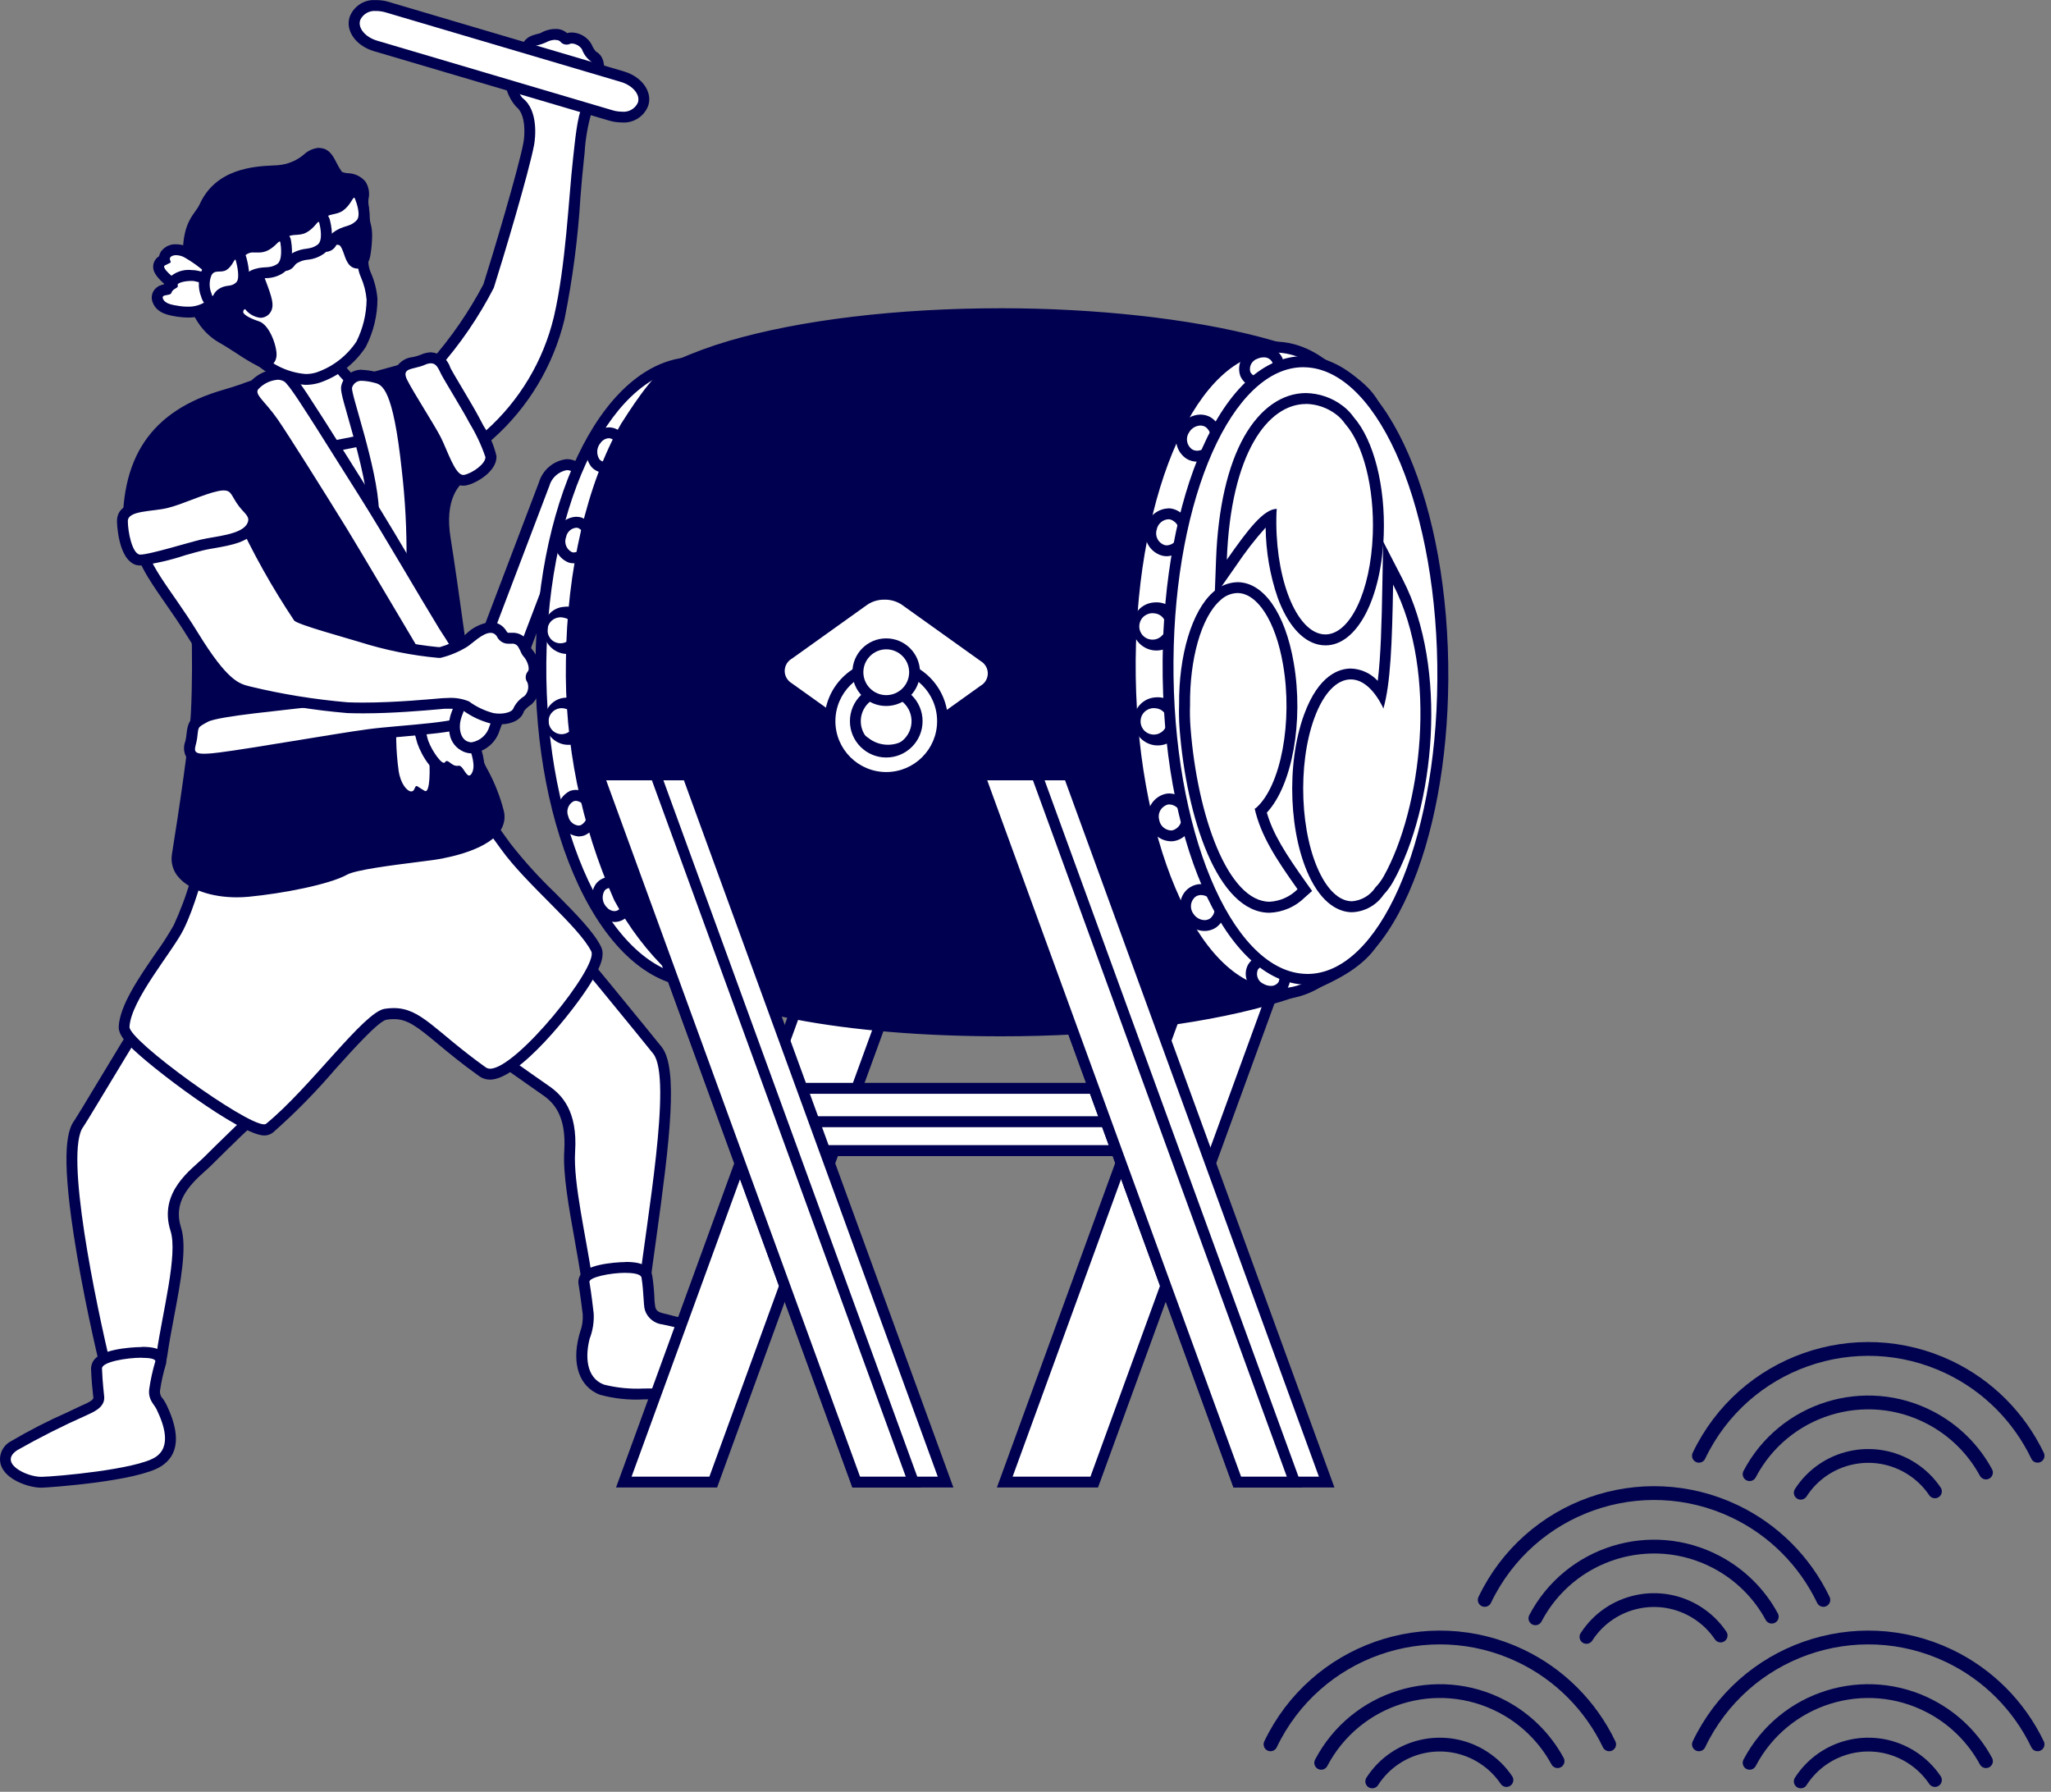 <?xml version="1.0" encoding="UTF-8"?>
<svg id="_レイヤー_1"
    xmlns="http://www.w3.org/2000/svg"
    xmlns:xlink="http://www.w3.org/1999/xlink" viewBox="0 0 223 194.79" style="overflow: visible;">
    <rect x="0" y="0" width="223" height="194.79" fill="#808080" stroke="none"/>
    <defs>
        <clipPath id="clippath">
            <rect x="137" y="145.79" width="86" height="49" style="fill:none;"/>
        </clipPath>
        <clipPath id="clippath-1">
            <rect y=".01" width="157.47" height="161.71" style="fill:none;"/>
        </clipPath>
    </defs>
    <g id="info-headline-add01">
        <g class="bg">
            <g style="clip-path:url(#clippath);">
                <g id="_グループ_11588">
                    <path id="_パス_19146" d="M172.49,177.95c2.62-4.06,8.03-5.22,12.09-2.6.99.64,1.84,1.47,2.5,2.45" style="fill:none; stroke:#000250; stroke-linecap:round; stroke-linejoin:round; stroke-width:1.5px;"/>
                    <path id="_パス_19147" d="M166.94,175.93c3.74-7.12,12.55-9.87,19.68-6.12,2.55,1.34,4.65,3.41,6.02,5.94" style="fill:none; stroke:#000250; stroke-linecap:round; stroke-linejoin:round; stroke-width:1.5px;"/>
                    <path id="_パス_19148" d="M161.43,173.93c4.86-10.17,17.03-14.47,27.2-9.62,4.21,2.01,7.6,5.41,9.62,9.62" style="fill:none; stroke:#000250; stroke-linecap:round; stroke-linejoin:round; stroke-width:1.5px;"/>
                    <path id="_パス_19149" d="M195.79,193.66c2.62-4.06,8.03-5.22,12.09-2.6.99.64,1.84,1.47,2.5,2.45" style="fill:none; stroke:#000250; stroke-linecap:round; stroke-linejoin:round; stroke-width:1.5px;"/>
                    <path id="_パス_19150" d="M190.23,191.64c3.74-7.12,12.55-9.87,19.68-6.12,2.55,1.34,4.65,3.41,6.02,5.94" style="fill:none; stroke:#000250; stroke-linecap:round; stroke-linejoin:round; stroke-width:1.5px;"/>
                    <path id="_パス_19151" d="M184.72,189.63c4.86-10.17,17.03-14.47,27.2-9.62,4.21,2.01,7.6,5.41,9.62,9.62" style="fill:none; stroke:#000250; stroke-linecap:round; stroke-linejoin:round; stroke-width:1.5px;"/>
                    <path id="_パス_19152" d="M149.2,193.66c2.62-4.06,8.03-5.22,12.09-2.6.99.64,1.84,1.47,2.5,2.45" style="fill:none; stroke:#000250; stroke-linecap:round; stroke-linejoin:round; stroke-width:1.5px;"/>
                    <path id="_パス_19153" d="M143.65,191.64c3.74-7.12,12.55-9.87,19.68-6.12,2.55,1.34,4.65,3.41,6.02,5.94" style="fill:none; stroke:#000250; stroke-linecap:round; stroke-linejoin:round; stroke-width:1.5px;"/>
                    <path id="_パス_19154" d="M138.14,189.63c4.86-10.17,17.03-14.47,27.2-9.62,4.21,2.01,7.6,5.41,9.62,9.62" style="fill:none; stroke:#000250; stroke-linecap:round; stroke-linejoin:round; stroke-width:1.5px;"/>
                    <path id="_パス_19155" d="M195.79,162.28c2.62-4.06,8.03-5.22,12.09-2.6.99.64,1.84,1.47,2.5,2.45" style="fill:none; stroke:#000250; stroke-linecap:round; stroke-linejoin:round; stroke-width:1.5px;"/>
                    <path id="_パス_19156" d="M190.23,160.26c3.74-7.12,12.55-9.87,19.68-6.12,2.55,1.34,4.65,3.41,6.02,5.94" style="fill:none; stroke:#000250; stroke-linecap:round; stroke-linejoin:round; stroke-width:1.5px;"/>
                    <path id="_パス_19157" d="M184.72,158.26c4.86-10.17,17.03-14.47,27.2-9.62,4.21,2.01,7.6,5.41,9.62,9.62" style="fill:none; stroke:#000250; stroke-linecap:round; stroke-linejoin:round; stroke-width:1.5px;"/>
                </g>
            </g>
        </g>
        <g class="main">
            <g style="clip-path:url(#clippath-1);">
                <g id="_グループ_11834-2">
                    <path id="_パス_19675" d="M67.7,142.61c1.2.06,2.21-.87,2.27-2.06.19-1.69.48-3.78.79-5.99,1.43-10.23,2.39-18.23.72-20.36-.09-.12-10.78-13.31-12.17-14.62-.22-.2-.5-.31-.8-.31-2.22,0-6.85,6.17-8.17,9.61-.61,1.59-.59,2.69.07,3.29.75.68,8.86,6.34,8.95,6.4,1.34.93,2.84,2.52,2.58,6.6-.15,2.4.5,6.04,1.13,9.57.28,1.54.54,3,.73,4.32.29,1.96,1.92,3.45,3.91,3.55" style="fill:#fff;"/>
                    <path id="_パス_19676" d="M58.52,99.86c-2.3,0-9.63,10.13-7.71,11.86.65.59,7.88,5.65,8.89,6.35,1.36.94,3.12,2.68,2.83,7.13-.22,3.35,1.22,9.38,1.86,13.77.26,1.67,1.64,2.93,3.32,3.04.88.05,1.63-.62,1.68-1.49v-.04c.88-7.71,3.74-23.22,1.64-25.92-.41-.53-10.79-13.31-12.11-14.55-.11-.1-.25-.15-.4-.15M58.51,98.68c.45,0,.88.16,1.21.47,1.41,1.33,11.81,14.15,12.23,14.68,1.81,2.32.89,10.09-.6,20.81-.31,2.21-.6,4.29-.79,5.97-.1,1.49-1.36,2.64-2.86,2.59-2.27-.11-4.16-1.8-4.49-4.06-.19-1.32-.45-2.77-.72-4.3-.64-3.56-1.3-7.24-1.14-9.71.24-3.79-1.11-5.24-2.33-6.08-.08-.06-8.22-5.73-9.01-6.44-.86-.78-.93-2.1-.22-3.94,1.3-3.38,6.06-9.99,8.73-9.99" style="fill:#000050;"/>
                    <path id="_パス_19677" d="M70,151.53c2.92,0,5.84-.2,8.73-.59,1.22-.25,2.13-1.28,2.23-2.52.14-1.36-.66-2.63-1.93-3.12-1.61-.6-3.26-1.08-4.94-1.44-.62-.15-1.24-.3-1.86-.46-.8-.21-1.3-.39-1.53-1.15-.08-.4-.12-.81-.13-1.21-.03-.76-.11-1.51-.22-2.26-.16-1.01-1.77-1.01-2.3-1.01-1.21,0-3.72.3-4.34,1.04-.16.18-.23.41-.2.65.21,1.32.36,2.54.46,3.36.06.72-.04,1.45-.29,2.12-.05.16-.09.3-.13.44-.57,2.17-.37,4.8,1.9,5.68,1.48.4,3.02.56,4.56.47" style="fill:#fff;"/>
                    <path id="_パス_19678" d="M68.04,138.37c-1.7,0-4.03.49-3.95,1,.22,1.35.37,2.62.46,3.42.05.94-.1,1.87-.44,2.75-.46,1.78-.45,4.21,1.54,4.98,1.42.36,2.88.5,4.35.43,2.88,0,5.76-.2,8.62-.58,1.26-.33,2.01-1.62,1.68-2.88-.2-.76-.76-1.37-1.5-1.62-2.2-.76-4.45-1.39-6.73-1.88-.9-.09-1.67-.7-1.95-1.56-.18-.62-.11-1.93-.37-3.54-.06-.36-.79-.51-1.71-.51M68.04,137.19c.65,0,2.64,0,2.88,1.51.12.77.19,1.54.23,2.32,0,.36.04.72.1,1.08.13.46.38.56,1.06.73h.05c.61.17,1.24.32,1.85.47,1.71.37,3.39.86,5.03,1.47,1.52.58,2.46,2.11,2.3,3.72-.12,1.5-1.23,2.74-2.71,3.04-2.93.39-5.89.59-8.84.6-1.61.09-3.22-.08-4.78-.51-2.2-.85-3.06-3.3-2.26-6.38.04-.14.08-.3.13-.46.22-.59.31-1.22.28-1.84v-.04c-.1-.81-.25-2.03-.46-3.33-.06-.41.06-.82.33-1.13,1.03-1.21,4.76-1.24,4.79-1.24" style="fill:#000050;"/>
                    <path id="_パス_19679" d="M48.65,50.27c1.06,0,2.08-.88,3.92-2.49l.59-.51c3.79-3.36,6.45-7.8,7.62-12.72.87-4.34,1.44-8.74,1.72-13.16.13-1.51.25-2.93.38-4.06l.08-.75c.09-1.66.4-3.3.9-4.88.41-.9.75-1.84,1.01-2.8.4-1.54.28-2.46-.38-2.8-.28-.15-.57-.76-.69-1.02-.34-.58-.95-.95-1.63-.97-.16,0-.33.03-.47.1-.11.06-.25.02-.33-.08-.24-.28-.61-.43-.98-.4-.46,0-.92.13-1.32.36-.12.07-.26.12-.4.14-.2.04-.4.1-.59.17-.43.14-.76.5-.86.94-.07.23-.13.41-.65.67-.67.36-1.1,1.06-1.11,1.82-.11,1.19.25,2.38,1.02,3.3,1.28.99,1.22,3.38,1.01,4.5-.55,2.91-3.31,12.15-4.37,15.45-1.61,3.08-3.58,5.95-5.87,8.55-3.92,3.96-3.97,4.87-2.48,6.75.27.33.52.68.75,1.03,1.2,1.88,2.01,2.84,3.13,2.84" style="fill:#fff;"/>
                    <path id="_パス_19680" d="M60.39,4.33c-.35,0-.7.1-1.01.27-.35.16-.72.28-1.1.36-.82.3-.11.91-1.44,1.59-1.46.74-.58,3.67,0,4.13,1.75,1.36,1.35,4.44,1.23,5.08-.57,3.01-3.42,12.52-4.38,15.53-1.63,3.17-3.65,6.12-6.01,8.79-4.81,4.87-3.22,4.58-1.65,7.05,1.13,1.78,1.82,2.57,2.63,2.57.94,0,2.03-1.04,4.13-2.85,3.69-3.28,6.28-7.6,7.43-12.4,1.31-5.6,1.61-13.02,2.08-17.16.22-1.95.44-4.57,1.03-5.81.4-.87.72-1.77.97-2.7.19-.73.39-1.88-.07-2.12-.44-.33-.77-.79-.96-1.31-.24-.36-.65-.59-1.08-.62-.08,0-.15.01-.22.04-.12.06-.24.08-.37.08-.27,0-.52-.12-.68-.33-.14-.13-.32-.19-.51-.17M60.38,3.15c.47-.02.93.14,1.28.45.16-.05.33-.07.5-.07.9.02,1.72.51,2.16,1.29.11.28.26.54.46.77,1.37.73.83,2.79.66,3.46-.27,1-.61,1.97-1.04,2.91-.47,1.52-.75,3.1-.84,4.69-.03.26-.06.51-.08.75-.13,1.13-.25,2.55-.37,4.05-.27,4.45-.85,8.88-1.73,13.25-1.21,5.04-3.93,9.59-7.81,13.03l-.59.51c-1.95,1.7-3.03,2.63-4.31,2.63-1.53,0-2.51-1.35-3.64-3.12-.22-.34-.46-.67-.72-.98-1.82-2.3-1.4-3.57,2.52-7.54,2.23-2.54,4.15-5.33,5.73-8.32,1.02-3.2,3.81-12.54,4.35-15.39.15-.8.31-3.07-.79-3.92-.93-1.05-1.38-2.44-1.24-3.83.04-.96.59-1.83,1.44-2.29.11-.05.22-.11.31-.2.01-.04.03-.08.04-.11.15-.62.62-1.12,1.22-1.32.22-.08.44-.14.67-.19.16-.04.17-.04.22-.07.5-.29,1.06-.44,1.63-.44" style="fill:#000050;"/>
                    <path id="_パス_19681" d="M13.87,150.75c1.94-.15,3.51-1.64,3.75-3.57.17-1.21.43-2.57.7-4,.7-3.72,1.43-7.57.8-9.55-1.06-3.32,1.35-5.48,2.8-6.76.24-.21.44-.4.6-.56,1.09-1.1,2.17-2.14,3.21-3.15,2.33-2.16,4.53-4.45,6.59-6.86.96-1.18,1.01-2.82.16-4.63-1.59-3.34-6.33-7.07-10.3-7.07-1.39-.04-2.72.53-3.66,1.56-.78.87-4,6.18-7.53,12.02-1.16,1.93-2.26,3.75-2.4,3.94-2.54,3.25,1.99,22.8,2.92,26.69.2,1.14,1.2,1.96,2.35,1.94" style="fill:#fff;"/>
                    <path id="_パス_19682" d="M22.18,105.19c-1.22-.04-2.39.45-3.21,1.36-1.2,1.35-9.49,15.4-9.9,15.93-2.11,2.69,1.36,19.26,3.03,26.19.14.87.89,1.51,1.77,1.49,1.65-.14,2.97-1.42,3.16-3.07.63-4.39,2.33-10.74,1.51-13.28-1.36-4.25,2.38-6.75,3.55-7.92,3.71-3.71,7.23-6.84,9.77-9.96,2.83-3.49-4.44-10.73-9.68-10.73M22.18,104.01h0c4.3,0,9.16,3.91,10.83,7.41.96,2.02.88,3.89-.23,5.25-2.08,2.43-4.3,4.74-6.64,6.91-1.04,1.01-2.11,2.05-3.2,3.14-.18.18-.39.37-.63.58-1.81,1.61-3.5,3.42-2.63,6.14.68,2.12-.03,5.87-.78,9.84-.27,1.42-.52,2.77-.69,3.97-.27,2.23-2.09,3.95-4.33,4.08-1.43.02-2.67-.99-2.93-2.4-.45-1.86-1.99-8.44-2.95-14.78-1.38-9.08-.65-11.41.14-12.42.15-.21,1.22-1.99,2.36-3.88,3.67-6.08,6.78-11.2,7.59-12.11,1.04-1.16,2.54-1.8,4.1-1.76" style="fill:#000050;"/>
                    <path id="_パス_19683" d="M4.53,161.12c1.34-.02,10.36-.75,12.68-2.23,1.64-1.04,1.77-3.05.36-5.96-.1-.2-.22-.38-.35-.56-.31-.35-.46-.82-.41-1.29.14-1,.36-1.99.66-2.95v-.04s.01-.04.01-.04c.03-.21-.04-.43-.19-.59-.2-.22-.58-.45-1.87-.45-1.17,0-3.85.26-4.64,1.08-.19.18-.29.44-.29.7.04,1.29.15,2.26.21,2.79.02.14.03.24.03.31.05.63-.62.99-1.36,1.33l-.22.1c-.49.24-1.06.5-1.66.79-2.04.9-4.03,1.92-5.95,3.05-1.08.71-1.03,1.49-.91,1.9.38,1.27,2.52,2.09,3.83,2.09h.06Z" style="fill:#fff;"/>
                    <path id="_パス_19684" d="M15.43,147.6c-1.73,0-4.36.47-4.34,1.17.06,1.63.22,2.75.24,3.07.1,1.21-1.29,1.71-1.91,2.01-2.57,1.14-5.09,2.41-7.54,3.8-2.1,1.39.98,2.9,2.59,2.9h.04c1.6-.03,10.27-.8,12.37-2.13,1.8-1.14.94-3.55.15-5.2-.3-.62-.93-1.02-.81-2.18.15-1.03.37-2.05.67-3.05.03-.26-.6-.38-1.47-.38M15.43,146.42h0c1.23,0,1.9.19,2.31.65.26.29.38.67.33,1.05v.09s-.03.09-.03.09c-.28.93-.5,1.89-.64,2.86-.04.33.07.66.3.89.15.2.28.42.39.64,1.56,3.23,1.36,5.49-.58,6.72-2.59,1.64-12.17,2.3-12.98,2.32h-.06c-1.3,0-3.89-.84-4.39-2.51-.28-1.02.21-2.09,1.15-2.56,1.95-1.15,3.96-2.18,6.02-3.09.6-.28,1.16-.55,1.65-.78.07-.03.14-.07.23-.1.34-.15,1.04-.47,1.02-.74,0-.06-.02-.16-.03-.29-.06-.53-.17-1.52-.22-2.83,0-.42.15-.83.45-1.13,1.21-1.25,5.03-1.26,5.07-1.26" style="fill:#000050;"/>
                    <path id="_パス_19685" d="M25.44,54.64c2.06-.09,15.38-1.84,17.49-2.61.51-.21.81-.74.73-1.28,0-1.95-2.69-7.49-3.94-8.15-1.39-.92-2.56-2.13-3.43-3.54-.1-.25-.22-.55-.35-.84-.18-.43-.46-1.07-.49-1.23l-.12-.56-.56.07c-.08.01-.49.1-.99.22-.66.15-1.9.44-2.09.46l-.49.06-.05.49-.02.29c-.03.75-.1,1.5-.23,2.24-.51,1.45-1.37,2.75-2.5,3.79l-.04.03-.03.04c-1.1,1.12-4.71,7.99-3.92,9.87.17.42,1.04.65,1.04.65" style="fill:#fff;"/>
                    <path id="_パス_19686" d="M34.87,37.08c-.2.03-2.86.67-3.12.68-.03.89-.12,1.78-.27,2.66-.55,1.57-1.49,2.98-2.73,4.1-1.25,1.26-5.28,9.52-3.36,9.52h.03c2.21-.1,15.33-1.85,17.31-2.58,1.51-.55-2.37-8.01-3.29-8.36-1.51-.98-2.77-2.3-3.69-3.84-.29-.74-.82-1.9-.87-2.19M35.85,35.72l.19,1.14c.05.18.29.74.45,1.12.13.3.25.6.35.85.82,1.28,1.89,2.38,3.15,3.23.36.18,1.16.79,2.62,3.69.86,1.55,1.42,3.24,1.65,5,.08.79-.38,1.54-1.12,1.84-2.22.81-15.55,2.55-17.67,2.65h-.08c-.67.01-1.28-.39-1.53-1.02-.94-2.27,3.02-9.48,4.05-10.52l.07-.07.08-.06c1.02-.97,1.8-2.16,2.28-3.47.12-.7.19-1.4.21-2.11,0-.12.01-.23.02-.3l.07-1.03,1-.07c.25-.04,1.39-.3,2.01-.44.73-.17.93-.21,1.03-.23l1.17-.19Z" style="fill:#000050;"/>
                    <path id="_パス_19687" d="M28.72,122.83c.21,0,.42-.06.59-.19,2.4-2.12,4.64-4.4,6.72-6.83,2.38-2.64,4.84-5.38,5.89-5.54.3-.05.6-.07.9-.07,1.77,0,2.99,1.01,5.2,2.85,1.14.95,2.56,2.13,4.42,3.46.24.19.55.29.85.28,2.56,0,8.2-6.58,10.42-10.17,1.39-2.24,1.32-3.02,1.11-3.44-.77-1.53-2.75-3.54-4.85-5.65-1.8-1.72-3.47-3.57-5-5.53-.71-1-1.46-2.02-2.13-2.94-1.02-1.39-2.06-2.82-2.24-3.17-.21-1.2-1.32-1.81-3.3-1.81-2.72,0-6.95,1.11-11.05,2.19-3.03.92-6.14,1.58-9.29,1.95-3.34.13-4.45,3.71-5.64,7.5-.5,1.75-1.13,3.47-1.9,5.12-.59,1.05-1.24,2.06-1.95,3.03-1.81,2.63-3.86,5.61-3.98,7.75-.02.41.24.87.92,1.58,2.66,2.8,12.26,9.65,14.3,9.65h0Z" style="fill:#fff;"/>
                    <path id="_パス_19688" d="M47.28,84.65c-5.01,0-15.58,3.96-20.31,4.14-4.3.17-4.49,7.21-7.03,12.29-1.2,2.4-5.7,7.61-5.86,10.55-.08,1.48,12.55,10.6,14.63,10.6.08,0,.15-.01.22-.06,4.84-3.96,10.61-12.14,12.89-12.5.33-.05.66-.08.99-.08,2.99,0,4.49,2.5,9.97,6.42.14.11.32.17.51.17,2.89,0,11.81-11.13,11-12.75-1.37-2.74-7.08-7.29-9.81-11.11-2.08-2.9-4.43-5.99-4.47-6.29-.15-.99-1.17-1.38-2.72-1.38M47.29,83.47c2.76,0,3.63,1.15,3.86,2.19.26.43,1.27,1.81,2.16,3.03.67.91,1.42,1.94,2.13,2.94,1.51,1.94,3.16,3.76,4.94,5.46,2.23,2.25,4.15,4.19,4.96,5.81.43.86.1,2.02-1.14,4.02-1.84,2.97-7.78,10.45-10.92,10.45-.44,0-.87-.14-1.22-.41-1.87-1.33-3.29-2.51-4.43-3.46-2.32-1.93-3.33-2.71-4.82-2.71-.27,0-.54.02-.8.07-.87.16-3.68,3.29-5.54,5.36-2.1,2.45-4.36,4.76-6.78,6.89-.27.22-.62.34-.97.33-2.53,0-12.46-7.44-14.73-9.84-.8-.84-1.11-1.43-1.08-2.01.12-2.3,2.22-5.36,4.08-8.05.69-.95,1.32-1.94,1.9-2.96.75-1.63,1.38-3.31,1.86-5.03,1.19-3.82,2.43-7.77,6.18-7.91,3.1-.38,6.16-1.03,9.15-1.93,4.13-1.09,8.4-2.21,11.2-2.21" style="fill:#000050;"/>
                    <rect id="_長方形_23744" x="30.77" y="48.32" width="15" height="21.89" transform="translate(-10.86 8.63) rotate(-11.29)" style="fill:#fff;"/>
                    <path id="_パス_19689" d="M43.01,47.76l-13.54,2.7,4.05,20.3,13.54-2.7-4.05-20.3ZM43.94,46.36l.23,1.16,4.05,20.3.23,1.16-1.16.23-13.54,2.7-1.16.23-.23-1.16-4.05-20.3-.23-1.16,1.16-.23,13.54-2.69,1.16-.24Z" style="fill:#000050;"/>
                    <path id="_パス_19690" d="M25.76,96.93c.4,0,.81-.02,1.21-.06,3.72-.35,8.65-1.31,10.48-2.33,1.05-.59,4.86-1.06,7.91-1.44.55-.07,1.1-.14,1.62-.21.22-.03,5.43-.73,6.9-2.9.36-.5.47-1.13.32-1.73-.37-1.45-.91-2.84-1.62-4.16-.62-1.06-1.01-2.25-1.14-3.47-.29-2.97-2.37-17.98-3.03-22.07-.33-2.01-.45-5.63,2.43-7.28.34-.19.58-.51.68-.89.34-1.29-.87-3.31-2.15-5.45-.55-.86-1.04-1.75-1.47-2.67-.65-1.58-1.59-2.35-2.86-2.35-.38,0-.75.06-1.12.17l-.82.23c-1.52.43-2.44.69-3.65.95-.2.04-.37.17-.48.34-.41.66-.04,2.27,1.18,7.08,1.06,4.16,2.66,10.45,1.86,11.75-.01.03-.03.05-.06.07-1.07-.37-4.5-5.88-10.18-16.39-.93-1.73-1.16-2.15-1.27-2.28-.23-.26-.57-.4-.91-.37-1.09.13-2.16.41-3.17.81-.63.21-1.28.43-1.89.6-7.66,2.18-11.02,7.16-10.55,15.68.04.81,1.11,1.2,2.88,1.84,1.59.58,3.77,1.37,4.14,2.3.33.84.64,8.93.35,14.7-.15,2.95-1.35,11.09-2.07,15.53-.11.72.11,1.46.6,2,1.03,1.22,3.28,1.97,5.87,1.97h0Z" style="fill:#000050;"/>
                    <path id="_パス_19691" d="M45.04,40.51c-.32,0-.65.06-.96.15-2.08.58-3.08.88-4.51,1.19-1.31.28,5.44,18.61,2.49,19.26-.02,0-.05,0-.07,0-2.13,0-11.51-18.36-11.94-18.9-.12-.11-.28-.17-.45-.15-.96,0-3.1.88-4.9,1.39-7.47,2.13-10.56,6.94-10.12,15.08.05.99,6.16,1.91,6.97,3.96.4,1,.67,9.33.39,14.95-.14,2.89-1.29,10.74-2.08,15.6-.32,1.95,2.56,3.29,5.88,3.29.38,0,.77-.02,1.16-.05,3.78-.35,8.58-1.33,10.24-2.25,1.34-.75,6.02-1.24,9.74-1.72,2.08-.27,7.34-1.52,6.72-3.89-1.04-4.02-2.47-4.67-2.77-7.72s-2.38-18.05-3.03-22.03c-.44-2.71-.22-6.2,2.72-7.89,1.74-1-2.19-5.82-3.2-8.27-.58-1.41-1.33-1.99-2.32-1.99M45.04,39.34h0c1.52,0,2.67.92,3.41,2.72.42.89.9,1.76,1.43,2.59,1.35,2.25,2.62,4.37,2.22,5.9-.13.53-.48.99-.96,1.26-1.35.77-2.81,2.56-2.15,6.67.67,4.09,2.75,19.12,3.04,22.11.12,1.15.49,2.26,1.08,3.26.72,1.36,1.28,2.79,1.66,4.28.2.76.05,1.57-.4,2.21-1.59,2.35-6.74,3.08-7.32,3.16-.53.07-1.07.14-1.62.21-2.85.36-6.74.85-7.7,1.38-1.89,1.05-6.93,2.04-10.71,2.4-.42.04-.85.06-1.27.06-2.76,0-5.18-.84-6.33-2.18-.61-.68-.87-1.59-.73-2.49.72-4.43,1.92-12.54,2.07-15.46.3-5.98-.04-13.57-.32-14.48-.26-.66-2.64-1.52-3.78-1.94-1.93-.7-3.2-1.17-3.27-2.37-.48-8.84,3-14.01,10.98-16.28.59-.17,1.24-.38,1.86-.59,1.08-.43,2.21-.72,3.36-.85.53-.03,1.04.19,1.38.6.48.76.93,1.55,1.33,2.37,1.26,2.33,3.37,6.23,5.39,9.63,1.15,2.08,2.48,4.07,3.96,5.93.07-2.17-1.34-7.71-2.07-10.57-1.37-5.36-1.63-6.7-1.11-7.54.19-.31.5-.53.85-.61,1.19-.26,2.11-.52,3.62-.94l.82-.23c.42-.12.85-.19,1.28-.19" style="fill:#000050;"/>
                    <path id="_パス_19692" d="M44.73,86.62c.3,0,.58-.15.75-.4.11.07.25.16.42.25.12.07.25.1.38.1.76,0,.9-.99.95-1.32.14-1.59.09-3.19-.17-4.77-.52-3.42-1.43-3.68-1.73-3.77-.05-.03-.24-.24-.37-.38-.37-.4-.76-.82-1.26-.82-.9,0-1.03,1.19-1.08,1.58-.23,2.25-.18,4.52.14,6.77.23,1.58,1.08,2.77,1.97,2.77" style="fill:#fff;"/>
                    <path id="_パス_19693" d="M43.7,76.11c-.22,0-.4.27-.49,1.05-.22,2.2-.17,4.42.13,6.62.21,1.44.93,2.26,1.38,2.26.13,0,.25-.08.3-.2.13-.27.17-.39.26-.39.12,0,.32.2.9.53.03.02.06.03.09.03.89,0,.4-8.26-1.11-8.7-.4-.12-1.03-1.18-1.47-1.18M43.7,74.93c.69.08,1.3.45,1.7,1.01.08.09.19.21.26.27,2.36.99,2.33,7.95,2.16,9.14-.22,1.51-.96,1.83-1.54,1.83-.24,0-.47-.06-.68-.18l-.05-.03c-.25.16-.53.25-.83.25-1.2,0-2.28-1.38-2.56-3.27-.32-2.29-.37-4.61-.14-6.92.19-1.74,1.01-2.1,1.67-2.1" style="fill:#000050;"/>
                    <path id="_パス_19694" d="M51.01,84.89c.32,0,.61-.19.76-.48.63-1.01.17-2.38-.32-3.83l-.03-.08c-1.03-3.06-2.74-4.67-5.22-4.94-.07,0-.14-.01-.21-.01-.37-.02-.72.14-.94.44-.45.64-.08,1.65.35,2.82.2.5.36,1.01.49,1.53.16.77,1.37,3.19,2.38,3.19.13,0,.26-.03.37-.1.29.25.66.4,1.05.42.04,0,.08,0,.12,0,.06.08.15.2.2.28.23.34.51.77,1,.77" style="fill:#fff;"/>
                    <path id="_パス_19695" d="M45.99,76.14c-1.34,0,.15,2.48.48,4.07.19.91,1.35,2.72,1.8,2.72.05,0,.1-.03.12-.07.04-.08.11-.12.19-.13.26,0,.6.53,1.1.53.05,0,.11,0,.16-.02.02,0,.04,0,.06,0,.42,0,.74,1.07,1.11,1.07.08,0,.17-.06.26-.2.49-.79.05-2.05-.41-3.4-1.17-3.47-3.05-4.36-4.73-4.55-.05,0-.1,0-.14,0M45.98,74.96c.09,0,.18,0,.27.01,2.73.3,4.6,2.05,5.72,5.35l.02.08c.51,1.52,1.05,3.09.26,4.34-.26.46-.74.74-1.26.75-.65-.06-1.22-.45-1.5-1.03v-.02c-.35-.04-.68-.16-.97-.35-.09.02-.18.03-.28.03-1.52,0-2.81-2.91-2.96-3.66-.12-.49-.28-.97-.46-1.44-.49-1.32-.9-2.47-.28-3.36.33-.46.86-.72,1.43-.7" style="fill:#000050;"/>
                    <path id="_パス_19696" d="M43.37,64.05c1.41,0,1.41-2.34,1.41-3.22.03-3.25-.14-6.5-.52-9.73-.94-8.79-2.12-9.76-3.45-10.06-.47-.13-.95-.21-1.44-.23-.76-.06-1.45.42-1.67,1.15-.12.35,0,.82.7,3.3.83,2.9,2.08,7.29,2.18,10.26l.04,1.34c.12,3.82.16,5.24,1.45,6.53.32.39.78.63,1.28.68" style="fill:#fff;"/>
                    <path id="_パス_19697" d="M39.38,41.4c-.5-.05-.96.26-1.1.74-.19.56,2.75,8.64,2.92,13.34s.07,6.23,1.32,7.47c.22.27.52.45.86.51.49,0,.82-.7.82-2.63.03-3.23-.14-6.46-.51-9.67-.95-8.94-2.13-9.35-2.99-9.55-.43-.12-.87-.19-1.31-.21M39.38,40.21h0c.51.02,1.02.1,1.52.23h.05c1.62.38,2.93,1.4,3.91,10.59.38,3.25.55,6.52.52,9.79,0,.94,0,3.82-2.01,3.82-.66-.04-1.27-.35-1.7-.85-1.45-1.45-1.5-3.06-1.62-6.93-.01-.42-.03-.86-.04-1.34-.1-2.89-1.34-7.24-2.16-10.12-.76-2.66-.88-3.11-.69-3.65.31-.96,1.22-1.6,2.23-1.55" style="fill:#000050;"/>
                    <path id="_パス_19698" d="M48.18,74.27c.39-.02.76-.15,1.09-.37.09-.06.19-.11.29-.15.37-.15.64-.46.75-.84.32-1.08-.59-2.59-1.71-4.31-.15-.23-.28-.43-.39-.6-.87-1.42-1.96-3.26-3.12-5.22-1.76-2.96-3.75-6.31-5.44-9-1.97-3.13-4.2-6.69-4.73-7.5-.19-.3-.41-.63-.63-.99-1.9-2.97-2.66-4.08-3.15-4.33-.31-.16-.65-.25-1-.25-.89.07-1.73.45-2.36,1.08-.87.77-.13,1.63.59,2.46.47.53.91,1.09,1.32,1.66,1.15,1.66,5.13,8,7.56,11.94.92,1.48,5.28,8.85,7.37,12.38l1.12,1.89c.9,1.51,1.63,2.15,2.45,2.15" style="fill:#fff;"/>
                    <path id="_パス_19699" d="M30.14,41.29c-.75.07-1.44.4-1.97.93-.67.59.58,1.3,2,3.34,1.14,1.64,5.02,7.82,7.58,11.97,1.16,1.88,7.78,13.08,8.5,14.28.87,1.46,1.46,1.86,1.94,1.86.41-.08.79-.24,1.14-.47,1.44-.64-.87-3.69-1.61-4.91-2.2-3.59-5.76-9.77-8.56-14.22-2.19-3.48-4.22-6.71-4.72-7.49-1.15-1.78-3.04-4.84-3.56-5.12-.22-.12-.47-.18-.72-.18M30.14,40.1c.45,0,.89.11,1.28.32.59.31,1.19,1.12,3.37,4.54.22.35.44.69.63.98.49.76,2.35,3.72,4.73,7.51,1.69,2.7,3.69,6.05,5.44,9.02,1.16,1.95,2.25,3.79,3.12,5.21.1.16.23.36.38.59,1.21,1.85,2.18,3.48,1.78,4.81-.16.55-.56.99-1.08,1.22-.06.03-.15.07-.24.13-.41.27-.89.42-1.38.44-1.33,0-2.24-1.23-2.96-2.44-.15-.25-.56-.95-1.13-1.91-2.09-3.53-6.45-10.88-7.36-12.36-2.43-3.94-6.4-10.27-7.55-11.91-.4-.56-.82-1.1-1.28-1.62-.69-.8-1.84-2.14-.53-3.29.74-.72,1.72-1.16,2.76-1.23" style="fill:#000050;"/>
                    <path id="_パス_19700" d="M22.17,82.52c.59-.01,1.18-.06,1.77-.15,1.83-.23,5.23-.79,8.51-1.33,3.07-.5,5.96-.98,7.66-1.21.99-.13,2.25-.24,3.59-.36,5.62-.49,7.75-.79,7.85-2,.22-.97.06-1.99-.45-2.84-.36-.4-.88-.64-1.42-.65h-.14c-1.09,0-5.58.7-9.92,1.38-2.18.34-4.24.66-5.37.81-.9.12-2.1.25-3.4.4-4.46.49-7.68.88-8.57,1.37l-.1.06c-1.03.56-1.18.7-1.3,1.7-.02.14-.03.3-.06.5-.03.19-.07.37-.12.56-.18.43-.15.92.09,1.32.36.35.86.52,1.36.45" style="fill:#fff;"/>
                    <path id="_パス_19701" d="M49.55,74.59c-1.62,0-11.98,1.75-15.21,2.19-3.3.44-10.58,1.05-11.76,1.7s-.97.49-1.15,1.81c-.15,1.04-.7,1.65.75,1.65.57-.01,1.14-.06,1.7-.14,3.48-.44,12.58-2.05,16.17-2.53s10.83-.69,10.93-1.82c.12-1.48.16-2.73-1.33-2.85h-.09M49.56,73.41h.15c.71.02,1.38.33,1.85.86.62.97.83,2.15.59,3.27-.14,1.74-2.53,2.02-8.39,2.54-1.33.12-2.59.23-3.56.36-1.69.23-4.72.72-7.65,1.2-3.29.54-6.69,1.1-8.53,1.33-.61.09-1.23.14-1.85.15-.68.07-1.36-.18-1.83-.68-.36-.54-.43-1.22-.2-1.82.04-.16.08-.33.1-.5.03-.19.04-.35.06-.48.14-1.24.45-1.53,1.6-2.15l.1-.06c.99-.54,3.98-.9,8.79-1.43,1.28-.14,2.49-.28,3.38-.39,1.13-.15,3.18-.47,5.35-.81,5.2-.81,8.96-1.39,10.02-1.39" style="fill:#000050;"/>
                    <path id="_パス_19702" d="M50.36,52.21c.07,0,.13,0,.2-.02,1.12-.22,2.83-1.41,2.81-2.53-.27-1.09-.73-2.14-1.34-3.09-.16-.3-.31-.59-.45-.86-.4-.78-1.28-2.26-1.99-3.45-.48-.81-.94-1.58-1.07-1.83-.04-.08-.08-.17-.12-.25-.26-.54-.63-1.29-1.53-1.29-.32.01-.64.09-.94.23-.3.12-.61.21-.92.28-.58.14-1.17.28-1.42.82-.16.45-.1.94.15,1.34.37.74,1.16,2.04,1.92,3.29.67,1.1,1.37,2.25,1.71,2.9.18.35.38.81.59,1.3.73,1.69,1.35,3.16,2.4,3.16" style="fill:#fff;"/>
                    <path id="_パス_19703" d="M46.87,39.49c-.24.01-.48.07-.7.18-1.22.53-2.59.25-1.9,1.63s2.9,4.78,3.63,6.19c.71,1.37,1.56,4.14,2.46,4.14.03,0,.06,0,.09,0,.93-.19,2.35-1.21,2.33-1.94-.44-1.29-1.02-2.52-1.73-3.69-.67-1.3-2.73-4.63-3.06-5.28-.32-.63-.51-1.22-1.13-1.22M46.87,38.3h0c.96.07,1.78.71,2.07,1.62.04.08.08.16.12.24.12.24.57.99,1.05,1.8.75,1.26,1.6,2.69,2.01,3.48.14.27.29.56.45.85.66,1.01,1.14,2.13,1.41,3.3v.05c.03,1.59-2.16,2.9-3.29,3.13-.1.02-.21.03-.32.03-1.44,0-2.17-1.71-2.94-3.51-.2-.48-.4-.93-.57-1.26-.33-.64-1.02-1.77-1.69-2.87-.8-1.32-1.56-2.57-1.95-3.34-.33-.56-.39-1.25-.15-1.86.39-.65,1.07-1.08,1.82-1.14.28-.06.56-.14.82-.24.37-.17.77-.27,1.17-.28" style="fill:#000050;"/>
                    <path id="_パス_19704" d="M33.23,41.26c.45,0,.9-.07,1.34-.2,1.92-.65,3.56-1.91,4.68-3.6l.02-.03.02-.03c.75-1.51,1.15-3.17,1.17-4.86-.07-.91-.3-1.8-.67-2.64-.19-.45-.3-.93-.32-1.42-.07-.92-.16-1.97-1.79-4.33-.05-.08-.11-.16-.17-.25-.92-1.68-2.71-2.69-4.62-2.6-.87.01-1.73.13-2.57.35-2.57.64-5.35,4.99-6.23,8.48-.59,2.32-.34,4.06.71,5.02.2.19.41.36.62.54.89.63,1.57,1.5,1.95,2.52l.04.12.09.09c1.46,1.65,3.51,2.67,5.71,2.85" style="fill:#fff;"/>
                    <path id="_パス_19705" d="M32.9,21.88c-.82.01-1.63.12-2.42.33-3.48.87-7.97,10.02-5.27,12.49.98.89,2.09,1.5,2.73,3.29,1.35,1.54,3.25,2.5,5.29,2.67.39,0,.78-.05,1.16-.17,1.79-.61,3.33-1.8,4.37-3.37.7-1.41,1.08-2.96,1.1-4.54-.07-.84-.28-1.67-.62-2.44-.81-1.84.35-2.18-2.05-5.66-.79-1.65-2.48-2.67-4.3-2.6M32.89,20.69h0c2.11-.08,4.09,1.03,5.11,2.87.06.09.11.17.16.24,1.6,2.31,1.8,3.42,1.89,4.62,0,.42.1.84.27,1.23.4.9.64,1.86.72,2.84,0,1.8-.43,3.57-1.24,5.17l-.04.07-.04.06c-1.19,1.79-2.94,3.13-4.98,3.82-.49.15-1,.23-1.52.23-2.36-.16-4.56-1.25-6.13-3.02l-.18-.19-.09-.25c-.35-.92-.96-1.71-1.77-2.26-.21-.17-.43-.35-.65-.55-1.22-1.12-1.53-3.06-.89-5.6.94-3.73,3.85-8.2,6.66-8.91.88-.23,1.79-.36,2.71-.37" style="fill:#000050;"/>
                    <path id="_パス_19706" d="M28.72,39.38c.4,0,.73-.31.75-.71.1-.73-.69-2.94-1.53-3.17-2.36-.76-2.16-1.49-2.01-2.03.2-.28.51-.47.86-.51.02,0,.04,0,.06,0,.7.74,1.08,1,1.46,1,.23,0,.45-.11.59-.3.31-.44.13-1.09-.62-3.07-.23-.6-.38-.99,1.38-1.79.93-.47,1.76-1.12,2.44-1.92.21-.24.44-.46.68-.66.35-.28.79-.44,1.24-.45.27,0,.54.04.8.1.44.09.88.14,1.32.15h.31c.55-.09,1.08.24,1.25.76.1.21.19.44.26.66.23.65.41,1.16.94,1.16.62,0,.73-.7.78-1,.1-.64.16-1.28.17-1.93.01-.43-.04-.86-.15-1.27-.06-.22-.1-.44-.1-.67-.01-.37-.05-.74-.1-1.1-.06-.35-.08-.71-.04-1.07.14-.51.05-1.05-.23-1.5-.38-.42-.93-.66-1.5-.66-.53-.07-.87-.13-1.06-.39-.25-.36-.48-.74-.67-1.14-.3-.59-.62-1.21-1.32-1.21-.48.05-.94.26-1.28.6-.86.72-1.92,1.16-3.04,1.26-.19.02-.42.03-.68.04-2.04.1-5.85.3-7.45,3.89-.14.29-.3.56-.5.81-.74,1.02-1.59,2.18-1.15,6.95.29,3.16,1.49,5.35,3.56,6.51.61.34,1.28.77,1.92,1.19.73.5,1.48.95,2.26,1.35.13.05.26.08.39.09" style="fill:#000050;"/>
                    <path id="_パス_19707" d="M34.69,17.26c-.35.06-.67.22-.91.47-.95.79-2.12,1.28-3.35,1.39-1.63.15-5.99-.12-7.64,3.58-.69,1.55-2.15,1.55-1.6,7.46.16,1.77.75,4.64,3.26,6.05,1.41.8,3.09,2.02,4.14,2.52.04.02.09.03.14.04.57,0-.42-2.58-.94-2.72-2.7-.87-2.66-1.9-2.42-2.76.27-.55.82-.91,1.43-.95.18,0,.35.06.48.18.55.58.88.82,1.04.82.37,0-.08-1.24-.59-2.57-.31-.82-.47-1.56,1.69-2.54,1.52-.69,2.35-2.06,3.03-2.53.45-.35,1.01-.54,1.58-.55.65,0,1.26.25,2.13.25h.31c.77-.09,1.51.36,1.78,1.09.26.5.48,1.5.67,1.5.07,0,.14-.14.2-.5.09-.61.15-1.22.16-1.84,0-1.07-.23-1.09-.25-1.92-.1-.76-.15-1.52-.13-2.29.37-2.16-1.83-.92-2.68-2.1-.82-1.13-.95-2.1-1.52-2.1M34.7,16.09c1.07,0,1.52.88,1.85,1.53.18.37.39.72.62,1.06.21.09.43.14.65.15.73.01,1.42.34,1.9.89.38.57.5,1.28.34,1.95-.02.3,0,.6.05.9.04.34.09.72.1,1.16,0,.18.03.36.08.54.13.46.18.94.17,1.42-.01.68-.07,1.35-.18,2.02-.2,1.23-.86,1.49-1.37,1.49-.96,0-1.26-.86-1.5-1.56-.07-.2-.14-.39-.23-.59-.2-.39-.23-.45-.72-.45h-.31c-.48,0-.96-.06-1.43-.16-.23-.05-.46-.08-.7-.09-.33.01-.65.13-.91.35-.21.18-.41.37-.59.58-.73.85-1.62,1.55-2.62,2.05-.44.15-.84.4-1.17.73.02.11.06.21.1.31.75,1.98,1.06,2.88.55,3.62-.24.35-.65.56-1.07.56-.66-.08-1.26-.42-1.66-.95-.06.03-.12.07-.17.12-.06.24-.03.29,0,.32.07.1.38.47,1.67.89,1.23.4,2.03,2.94,1.91,3.81-.06.69-.64,1.22-1.34,1.23-.22,0-.44-.05-.64-.15-.8-.41-1.58-.88-2.33-1.39-.64-.41-1.3-.84-1.89-1.17-1.54-.87-3.47-2.79-3.86-6.98-.43-4.63.28-6.02,1.26-7.35.17-.22.32-.45.44-.7,1.75-3.92,5.95-4.14,7.96-4.24.25-.01.47-.02.65-.04,1-.09,1.95-.49,2.72-1.14.45-.43,1.04-.69,1.66-.74" style="fill:#000050;"/>
                    <path id="_パス_19708" d="M21.9,32.26c.27,0,.53-.07.74-.23.09-.03.19-.05.28-.06.4-.08.95-.18,1.12-.7.08-.45-.08-.91-.43-1.21-.94-1-2.01-1.86-3.2-2.55-.38-.23-.82-.35-1.26-.36-.44-.03-.86.16-1.13.5-.12.17-.17.37-.15.57-.07.03-.15.07-.24.12-.31.17-.46.52-.36.86.27,1.06,3.3,3.06,4.63,3.06" style="fill:#fff;"/>
                    <path id="_パス_19709" d="M19.16,27.74c-.47,0-.77.23-.68.49.16.41.14.25-.56.63-.62.34,2.65,2.81,3.98,2.81.14,0,.28-.03.39-.12.34-.29,1.85-.06.9-1.1-.9-.96-1.93-1.77-3.07-2.43-.29-.18-.63-.27-.97-.28M19.15,26.56c.55,0,1.09.16,1.56.44,1.24.72,2.37,1.62,3.35,2.66.51.44.72,1.14.55,1.79-.28.63-.89,1.06-1.58,1.1l-.14.03c-.3.19-.64.28-.99.28-1.61,0-4.87-2.2-5.2-3.51-.16-.58.09-1.19.6-1.5.04-.19.12-.38.23-.54.38-.5.99-.79,1.62-.75" style="fill:#000050;"/>
                    <path id="_パス_19710" d="M20.41,33.94c1.46.05,2.82-.71,3.56-1.96.23-.3.29-.69.14-1.04-.27-.57-.98-.66-1.74-.75-.3-.03-.59-.08-.88-.15-.23-.06-.46-.09-.7-.09-.16,0-1.53.02-1.93.62-.07.1-.11.21-.12.32-.25.13-.45.34-.58.59l-.1.02c-.34.01-.65.18-.85.46-.13.23-.13.51-.02.75.35.86,1.37,1.02,2.26,1.15.32.05.64.08.96.08" style="fill:#fff;"/>
                    <path id="_パス_19711" d="M20.78,30.54c-.68,0-1.57.21-1.46.47.14.34-.52.3-.68.82-.12.39-1.14.09-.92.65.23.56,1.01.67,1.85.8.27.04.55.06.83.06,1.25.04,2.43-.61,3.06-1.69.62-.97-1.21-.75-2.16-1.05-.17-.05-.35-.07-.52-.06M20.78,29.36h0c.3,0,.59.03.88.11.25.06.51.1.77.13.84.1,1.8.22,2.21,1.08.24.53.17,1.15-.18,1.61-.85,1.42-2.4,2.28-4.06,2.23-.33,0-.67-.03-1-.08h-.05c-1-.16-2.25-.35-2.73-1.52-.18-.41-.16-.87.06-1.26.24-.4.64-.66,1.1-.73.12-.16.26-.3.43-.42.04-.1.09-.19.14-.28.64-.64,1.53-.96,2.43-.88" style="fill:#000050;"/>
                    <path id="_パス_19712" d="M35.43,26.77c.28-.02.53-.19.64-.45.12-.23.29-.42.5-.58.36-.27.77-.46,1.2-.58.53-.13,1.01-.39,1.4-.77.75-.74.31-2.2-.02-3.01-.09-.28-.35-.47-.65-.48-.39,0-.58.3-.76.59-.2.35-.46.66-.78.91-.25.15-.52.25-.81.29-.6.06-1.14.38-1.47.89-.42.82-.4,1.8.06,2.6.09.2.26.59.7.59" style="fill:#fff;"/>
                    <path id="_パス_19713" d="M38.5,21.5c-.17,0-.42.83-1.2,1.39s-1.68.25-2.11,1c-.33.65-.3,1.43.09,2.06.08.17.12.24.16.24.1,0,.19-.46.78-.91,1.16-.86,1.73-.51,2.53-1.3.53-.51.03-1.91-.15-2.37-.03-.08-.06-.11-.1-.11M38.49,20.32h0c.53,0,1.01.34,1.19.85.47,1.16.83,2.73-.11,3.66-.46.45-1.02.76-1.64.92-.37.09-.71.26-1.02.49-.14.11-.26.24-.34.4-.22.44-.66.73-1.15.74-.57-.03-1.06-.4-1.24-.94-.54-.97-.55-2.16-.03-3.14.41-.65,1.09-1.07,1.85-1.16.21-.03.41-.1.59-.2.25-.21.47-.46.62-.74.23-.5.72-.83,1.26-.86" style="fill:#000050;"/>
                    <path id="_パス_19714" d="M30.93,28.86c.24-.01.47-.15.6-.35.15-.2.35-.37.58-.49.39-.21.82-.34,1.27-.39.54-.04,1.06-.23,1.5-.55.85-.61.63-2.13.42-2.98-.05-.33-.33-.57-.66-.58-.34,0-.53.23-.74.47-.24.32-.55.58-.9.78-.27.11-.55.17-.84.17-.6-.04-1.18.2-1.59.65-.54.75-.66,1.72-.32,2.58.06.21.19.69.7.69" style="fill:#fff;"/>
                    <path id="_パス_19715" d="M34.65,24.11c-.17,0-.54.76-1.38,1.19s-1.69,0-2.24.66c-.42.6-.5,1.37-.21,2.04.05.18.08.26.12.26.1,0,.26-.44.9-.77,1.27-.67,1.78-.24,2.69-.89.6-.43.31-1.88.19-2.36-.02-.09-.05-.12-.09-.12M34.64,22.93h0c.61,0,1.12.43,1.24,1.03.3,1.22.42,2.83-.65,3.61-.52.37-1.13.6-1.76.66-.38.03-.74.14-1.07.32-.16.08-.29.2-.39.34-.25.35-.64.56-1.06.57-.43,0-1.01-.19-1.27-1.12-.39-1.04-.23-2.22.43-3.11.5-.58,1.24-.9,2.01-.87.21,0,.42-.03.61-.1.28-.16.53-.38.72-.64.27-.4.71-.65,1.19-.68" style="fill:#000050;"/>
                    <path id="_パス_19716" d="M26.36,30.65c.23-.01.44-.12.58-.3.17-.19.38-.34.62-.44.41-.17.85-.27,1.29-.27.54,0,1.07-.14,1.54-.42.9-.54.81-2.07.67-2.94-.02-.35-.31-.63-.67-.63-.29.03-.55.18-.72.41-.27.3-.6.53-.97.7-.2.07-.41.1-.62.09,0,0-.39,0-.47,0-.52-.04-1.03.15-1.4.51-.6.7-.81,1.66-.54,2.54.04.18.14.75.69.75" style="fill:#fff;"/>
                    <path id="_パス_19717" d="M30.4,26.25c-.17,0-.61.72-1.47,1.06-.27.1-.56.15-.84.14-.16,0-.32,0-.47,0-.36-.04-.71.09-.97.33-.47.56-.62,1.32-.38,2.02.04.19.06.27.11.27.28-.28.61-.51.96-.69,1.32-.55,1.8-.08,2.76-.65.63-.37.47-1.85.39-2.34-.01-.09-.04-.13-.08-.13M30.4,25.06h0c.64.01,1.18.5,1.25,1.14.2,1.24.19,2.86-.96,3.54-.55.33-1.17.5-1.81.5-.38,0-.75.08-1.1.23-.16.07-.3.17-.42.3-.25.3-.61.47-1,.48-.31,0-1.06-.12-1.27-1.23-.31-1.07-.04-2.23.7-3.07.48-.48,1.14-.73,1.82-.69h.47c.14,0,.27,0,.4-.05.29-.14.55-.33.77-.57.28-.34.7-.55,1.14-.58" style="fill:#000050;"/>
                    <path id="_パス_19718" d="M23.13,32.76c.27-.01.51-.18.61-.43.08-.16.19-.3.33-.4.24-.17.52-.27.81-.29.46-.03.9-.22,1.23-.55.47-.45.51-1.43.11-2.91-.05-.32-.33-.56-.65-.57-.39,0-.56.3-.71.54-.13.26-.32.49-.56.67-.15.07-.32.1-.49.09-.54-.05-1.07.21-1.35.68-.35.78-.36,1.67-.04,2.47.07.22.2.69.68.69" style="fill:#fff;"/>
                    <path id="_パス_19719" d="M25.58,28.22c-.13,0-.35.74-.94,1.12s-1.28-.08-1.64.57c-.27.64-.27,1.37,0,2.01.05.19.08.26.12.26.08,0,.16-.42.62-.73.9-.61,1.33-.16,1.96-.77.41-.4.08-1.85-.05-2.33-.02-.09-.05-.13-.08-.13M25.58,27.04h0c.59,0,1.1.42,1.22,1,.68,2.57-.04,3.26-.28,3.49-.42.41-.97.66-1.56.71-.2,0-.4.07-.56.19-.06.05-.11.12-.15.19-.2.45-.64.73-1.13.74-.62,0-1.04-.37-1.25-1.11-.37-.95-.33-2,.1-2.92.38-.65,1.09-1.04,1.85-.99.07,0,.14,0,.21-.01.14-.13.25-.29.34-.46.22-.48.69-.81,1.22-.83" style="fill:#000050;"/>
                    <path id="_パス_19720" d="M67.59,12.73c1,.1,1.95-.47,2.33-1.4l.02-.07c.16-.65-.02-1.33-.48-1.81-.47-.53-1.09-.92-1.78-1.11L42.08.77c-.37-.11-.76-.17-1.15-.17-1-.1-1.95.47-2.33,1.4l-.02.06c-.34,1.16.65,2.45,2.25,2.92l25.61,7.57c.37.11.76.17,1.15.17" style="fill:#fff;"/>
                    <path id="_パス_19721" d="M40.93,1.2c-.74-.09-1.45.3-1.76.97l-.02.07c-.24.83.59,1.81,1.85,2.18l25.61,7.57c.32.1.65.14.98.15.74.09,1.45-.3,1.76-.97l.02-.07c.25-.83-.59-1.81-1.85-2.19L41.91,1.34c-.32-.09-.65-.14-.98-.15M40.93.01h0c.45,0,.89.06,1.31.19l25.61,7.57c1.93.57,3.09,2.18,2.65,3.66l-.02.06c-.45,1.19-1.63,1.93-2.9,1.82-.45,0-.89-.07-1.32-.19l-25.61-7.56c-1.93-.57-3.09-2.18-2.65-3.66l.02-.07c.45-1.19,1.64-1.93,2.9-1.82" style="fill:#000050;"/>
                    <path id="_パス_19722" d="M51.28,81.3c1.19-.14,2.17-.98,2.5-2.13l9.49-24.96c.6-1.57.17-3.13-.96-3.56l-.06-.02c-.19-.07-.39-.11-.59-.11-1.19.14-2.17.98-2.5,2.13l-9.49,24.96c-.27.66-.34,1.39-.2,2.08.11.66.54,1.22,1.15,1.48l.06.02c.19.07.39.11.59.11" style="fill:#fff;"/>
                    <path id="_パス_19723" d="M61.66,51.1c-.93.16-1.69.84-1.94,1.75l-9.49,24.96c-.47,1.23-.19,2.49.61,2.8l.06.02c.12.05.25.07.38.07.93-.16,1.69-.84,1.94-1.75l9.49-24.95c.47-1.23.19-2.49-.62-2.8l-.06-.02c-.12-.05-.25-.07-.38-.07M61.66,49.92h0c.27,0,.54.05.8.15l.06.02c1.44.55,2.02,2.45,1.3,4.33l-9.49,24.96c-.41,1.38-1.62,2.37-3.05,2.52-.27,0-.54-.05-.8-.15l-.07-.03c-.8-.34-1.37-1.05-1.52-1.91-.16-.81-.08-1.65.22-2.42l9.49-24.96c.41-1.38,1.62-2.37,3.05-2.52" style="fill:#000050;"/>
                    <path id="_パス_19724" d="M54.29,78.18c.88,0,1.9-.27,2.11-1.03.1-.34.7-.79.95-.98.32-.28.55-.65.64-1.07.13-.43.07-.89-.17-1.28-.1-.13-.09-.31.02-.43.61-.71-.06-1.98-.44-2.39-.11-.12-.19-.26-.24-.41-.09-.2-.19-.4-.3-.59-.26-.42-.73-.66-1.22-.62h-.3c-.25,0-.49,0-.79-.48-.25-.43-.71-.7-1.21-.7-.89.15-1.7.57-2.34,1.21-.18.15-.36.29-.55.42-.8.5-1.67.87-2.59,1.1-.06,0-.12,0-.19,0-2.83-.26-5.62-.83-8.33-1.68-.46-.14-1.08-.32-1.76-.52-1.76-.46-3.49-1.02-5.18-1.7-2.33-3.53-4.39-7.23-6.16-11.07-.29-.68-1.07-1.49-3.13-1.49-2.75,0-6.59,1.46-7.68,2.61-.26.24-.42.58-.42.94.13,2.45,1.5,4.42,3.4,7.16.79,1.13,1.68,2.42,2.6,3.91,3.33,5.42,4.7,5.76,5.92,6.07l.08.02c3.54.85,7.14,1.44,10.77,1.75.55.02,1.12.03,1.69.03,3.21,0,6.55-.29,8.15-.44l.54-.05c.1,0,.27-.01.49-.01.67-.04,1.34.04,1.97.24.85.63,1.81,1.1,2.84,1.37.27.06.55.09.82.09" style="fill:#fff;"/>
                    <path id="_パス_19725" d="M23.12,55.08c-3.05,0-7.56,1.9-7.5,2.93.17,3.28,2.86,5.82,5.9,10.78,3.28,5.34,4.53,5.54,5.64,5.83,3.5.85,7.06,1.42,10.64,1.73.54.02,1.11.03,1.67.03,3.63,0,7.49-.39,8.64-.48.11,0,.3-.02.54-.02.8-.06,1.6.07,2.34.37.78.58,1.67,1,2.61,1.26.23.05.46.07.69.07.69,0,1.43-.2,1.54-.6.26-.54.67-.99,1.18-1.3.4-.39.53-.98.33-1.5-.26-.35-.24-.84.04-1.17.29-.33-.09-1.24-.42-1.6s-.3-.58-.62-1.09c-.15-.24-.43-.38-.71-.34h-.3c-.54.03-1.05-.27-1.29-.76-.14-.26-.41-.43-.71-.42-.88,0-2.07,1.25-2.6,1.55-.88.53-1.84.93-2.84,1.17-.07,0-.14,0-.23,0-2.89-.26-5.74-.84-8.51-1.71-1.93-.59-6.66-1.87-7.16-2.34-2.4-3.59-4.51-7.36-6.31-11.28-.35-.81-1.34-1.13-2.58-1.13M23.12,53.89c2.38,0,3.31,1,3.67,1.85,1.75,3.75,3.76,7.38,6.01,10.85.66.33,3.43,1.14,4.94,1.58.69.2,1.31.38,1.77.52,2.65.83,5.39,1.39,8.16,1.66h.15c.82-.23,1.61-.58,2.34-1.03.08-.04.3-.23.47-.36.73-.73,1.68-1.2,2.71-1.34.71,0,1.36.37,1.72.98.04.07.09.14.16.19.04,0,.09,0,.13,0h.3c.7-.04,1.36.3,1.72.9.13.21.24.43.34.66.03.09.07.17.13.24.55.59,1.23,2.04.57,3.03.26.5.32,1.07.16,1.61-.12.55-.42,1.04-.84,1.39-.29.18-.55.42-.76.69-.26.9-1.26,1.44-2.68,1.44-.32,0-.64-.03-.96-.1-1.09-.29-2.11-.77-3.02-1.44-.55-.12-1.1-.18-1.66-.16-.23,0-.39,0-.44.01l-.53.05c-1.61.14-4.96.44-8.2.44-.6,0-1.18-.01-1.72-.03-3.67-.31-7.31-.9-10.89-1.77l-.08-.02c-1.6-.4-3.08-1.13-6.28-6.33-.91-1.48-1.79-2.75-2.58-3.88-1.88-2.71-3.36-4.84-3.5-7.46-.01-.52.2-1.02.58-1.38,1.31-1.38,5.41-2.79,8.11-2.79" style="fill:#000050;"/>
                    <path id="_パス_19726" d="M15.29,60.88c1.6-.23,3.17-.59,4.7-1.1.8-.23,1.57-.44,2.02-.55.33-.08.74-.15,1.17-.22,1.7-.29,3.62-.62,4.24-1.83.34-.7.13-1.53-.5-1.99-.13-.15-.29-.31-.44-.51-.21-.28-.4-.57-.57-.87-.24-.65-.85-1.09-1.55-1.1-.28,0-.55.04-.82.11-.98.25-1.94.57-2.88.95-.85.34-1.72.64-2.6.88-.5.11-1.01.19-1.52.24-1.52.19-3.25.4-3.23,1.77,0,.04.12,3.72,1.66,4.18.1.03.21.04.31.04" style="fill:#fff;"/>
                    <path id="_パス_19727" d="M24.36,53.31c-.24,0-.47.04-.7.09-1.61.35-3.81,1.43-5.46,1.83s-4.31.25-4.3,1.43.45,3.38,1.23,3.62c.05,0,.09.01.14.01,1.01,0,5.14-1.29,6.58-1.63,1.52-.36,4.4-.52,5.03-1.74.38-.74-.23-1.02-.88-1.86-.84-1.09-.79-1.74-1.64-1.74M24.36,52.13h0c.91.01,1.72.56,2.06,1.4.15.28.33.55.52.8.13.17.27.33.41.47.8.64,1.04,1.75.59,2.66-.76,1.47-2.84,1.82-4.67,2.14-.42.07-.83.14-1.14.22-.44.1-1.2.32-1.99.54-1.58.53-3.2.9-4.85,1.12-.14,0-.29-.02-.43-.05h-.03s-.03-.01-.03-.01c-2-.6-2.08-4.69-2.08-4.74-.03-1.9,2.16-2.17,3.75-2.37.49-.05.97-.13,1.46-.23.86-.24,1.7-.52,2.52-.85.96-.39,1.95-.72,2.96-.98.31-.07.63-.12.95-.12" style="fill:#000050;"/>
                    <path id="_パス_19728" d="M77.54,161.12l28.04-76.89h-9.72l-28.04,76.89h9.72Z" style="fill:#fff;"/>
                    <path id="_パス_19729" d="M96.27,84.83l-27.6,75.7h8.46l27.6-75.7h-8.46ZM95.44,83.64h10.99l-.58,1.59-27.6,75.7-.28.78h-10.99l.58-1.59,27.6-75.7.29-.78Z" style="fill:#000050;"/>
                    <path id="_パス_19730" d="M118.97,161.12l28.04-76.89h-9.72l-28.04,76.89h9.72Z" style="fill:#fff;"/>
                    <path id="_パス_19731" d="M137.7,84.83l-27.6,75.7h8.46l27.6-75.7h-8.46ZM136.87,83.64h10.98l-.58,1.59-27.6,75.7-.29.78h-10.99l.58-1.59,27.6-75.7.29-.78Z" style="fill:#000050;"/>
                    <path id="_パス_19732" d="M75.96,106.76c9.21,0,16.56-14.35,16.73-32.66.17-18.55-7.28-34.11-16.6-34.69-.18-.01-.37-.02-.55-.02-9.22,0-16.56,14.35-16.73,32.66-.17,18.55,7.28,34.11,16.6,34.69.18.01.37.02.55.02" style="fill:#fff;"/>
                    <path id="_パス_19733" d="M75.54,39.99c-8.8,0-15.97,14.15-16.14,32.07-.17,18.27,7.01,33.53,16.04,34.09.17.01.34.02.51.02,8.8,0,15.97-14.15,16.14-32.07.17-18.27-7.01-33.53-16.04-34.09-.17-.01-.34-.02-.51-.02M75.54,38.81h0c.19,0,.39,0,.59.02,4.82.3,9.25,4.24,12.47,11.08,3.1,6.6,4.77,15.19,4.69,24.2-.17,18.64-7.78,33.25-17.33,33.25-.19,0-.39,0-.58-.02-4.82-.3-9.25-4.24-12.47-11.08-3.1-6.6-4.77-15.19-4.69-24.2.17-18.65,7.78-33.25,17.32-33.25" style="fill:#000050;"/>
                    <path id="_パス_19734" d="M61.33,70.48c1.08.2,2.12-.51,2.32-1.59.2-1.08-.51-2.12-1.59-2.32-1.08-.2-2.12.51-2.32,1.59-.02.12-.03.24-.03.37-.09.99.63,1.86,1.61,1.95,0,0,0,0,0,0h0" style="fill:#fff;"/>
                    <path id="_パス_19735" d="M61.33,67.16c-.75-.21-1.54.22-1.75.97-.21.75.22,1.54.97,1.75.75.21,1.54-.22,1.75-.97.04-.13.05-.26.05-.39.08-.66-.38-1.26-1.03-1.36M61.33,65.97c1.41-.2,2.71.78,2.91,2.19.2,1.41-.78,2.71-2.19,2.91-1.41.2-2.71-.78-2.91-2.19-.02-.12-.03-.24-.03-.36-.1-1.31.88-2.44,2.18-2.55h.03" style="fill:#000050;"/>
                    <path id="_パス_19736" d="M61.45,80.35c1.08.2,2.12-.51,2.32-1.59.2-1.08-.51-2.12-1.59-2.32-1.08-.2-2.12.51-2.32,1.59-.02.12-.03.24-.03.37-.09.98.63,1.86,1.61,1.95h0" style="fill:#fff;"/>
                    <path id="_パス_19737" d="M61.45,77.04c-.75-.21-1.53.22-1.75.97-.21.75.22,1.53.97,1.75s1.53-.22,1.75-.97c0,0,0,0,0,0,.04-.13.05-.25.05-.39.08-.66-.38-1.26-1.03-1.36M61.45,75.85c1.41-.2,2.71.78,2.91,2.19.2,1.41-.78,2.71-2.19,2.91-1.41.2-2.71-.78-2.91-2.19-.02-.12-.03-.24-.03-.36-.1-1.31.88-2.45,2.19-2.55h.03" style="fill:#000050;"/>
                    <path id="_パス_19738" d="M62.89,90.34c.16,0,.32-.03.47-.08.89-.42,1.3-1.46.94-2.38-.19-.78-.86-1.36-1.67-1.41-.16,0-.32.03-.47.08-.89.42-1.3,1.46-.94,2.38.19.78.86,1.36,1.67,1.41" style="fill:#fff;"/>
                    <path id="_パス_19739" d="M62.63,87.06c-.09,0-.18.02-.27.05-.59.32-.83,1.03-.57,1.65.12.53.56.93,1.1.99.09,0,.18-.02.27-.05.59-.32.83-1.03.57-1.65-.12-.53-.56-.93-1.1-.99M62.63,85.87h0c1.07.05,1.97.79,2.24,1.83.46,1.22-.11,2.58-1.3,3.11-.22.08-.44.12-.67.12-1.44-.15-2.49-1.44-2.34-2.88.09-.88.62-1.66,1.4-2.06.22-.08.44-.12.67-.12" style="fill:#000050;"/>
                    <path id="_パス_19740" d="M66.8,99.64c.43,0,.83-.2,1.09-.55.5-.8.38-1.84-.27-2.53-.32-.38-.79-.61-1.29-.63-.43,0-.83.2-1.09.55-.49.8-.38,1.84.27,2.52.32.38.79.61,1.29.63" style="fill:#fff;"/>
                    <path id="_パス_19741" d="M66.33,96.53c-.24,0-.47.11-.61.31-.33.58-.23,1.3.24,1.78.21.26.52.42.85.43.24,0,.47-.11.61-.31.33-.58.23-1.3-.24-1.78-.21-.26-.52-.42-.85-.43M66.33,95.34h0c.67.02,1.3.32,1.74.83.85.89.97,2.24.3,3.27-.37.5-.95.79-1.56.79-.67-.02-1.3-.32-1.74-.83-.85-.89-.97-2.25-.3-3.28.37-.5.95-.79,1.56-.79" style="fill:#000050;"/>
                    <path id="_パス_19742" d="M62.42,60.66c.81-.06,1.49-.65,1.66-1.45.34-.93-.1-1.96-1-2.36-.14-.05-.29-.07-.44-.07-.81.06-1.49.65-1.66,1.45-.34.93.1,1.96,1,2.36.14.05.29.07.44.07" style="fill:#fff;"/>
                    <path id="_パス_19743" d="M62.64,57.37c-.55.06-.99.47-1.09,1.01-.24.62.02,1.33.62,1.64.08.03.17.04.25.04.55-.06.99-.47,1.09-1.01.24-.62-.02-1.33-.62-1.64-.08-.03-.17-.04-.25-.04M62.64,56.18h0c.22,0,.43.03.63.1,1.2.5,1.81,1.85,1.38,3.08-.24,1.06-1.15,1.82-2.23,1.88-.22,0-.43-.03-.63-.1-1.2-.5-1.81-1.85-1.39-3.08.24-1.06,1.15-1.82,2.23-1.88" style="fill:#000050;"/>
                    <path id="_パス_19744" d="M65.74,50.79c.55-.02,1.06-.3,1.38-.75.6-.73.64-1.77.08-2.54-.25-.29-.62-.45-1-.45-.55.02-1.06.3-1.38.75-.6.73-.64,1.77-.08,2.54.25.29.62.45,1,.45" style="fill:#fff;"/>
                    <path id="_パス_19745" d="M66.19,47.64c-.36.02-.7.22-.9.52-.43.5-.47,1.23-.11,1.78.14.16.34.25.55.25.36-.02.7-.22.9-.52.43-.5.47-1.23.11-1.78-.14-.16-.34-.25-.55-.25M66.19,46.46h0c.55,0,1.08.23,1.44.65.75.97.73,2.34-.05,3.29-.43.6-1.11.97-1.85.99-.55,0-1.08-.23-1.44-.65-.75-.97-.73-2.34.05-3.29.43-.6,1.11-.96,1.85-.99" style="fill:#000050;"/>
                    <path id="_パス_19746" d="M108.87,112.07c20.16,0,41-4.43,41-11.83,0-1.2.42-5.09.91-9.6.66-6.09,1.49-13.68,1.58-17.64.03-7.42-.59-14.83-1.87-22.14-.3-1.63-.5-3.28-.62-4.93,0-7.41-20.85-11.83-41-11.83-11.28,0-21.77,1.26-29.55,3.55-1.91.56-3.78,1.26-5.6,2.08-1.88.89-3.92,3.84-5.67,6.61-3.69,6.45-5.86,15.77-5.95,25.56-.16,8.85,1.61,17.64,5.2,25.74,1.53,2.83,3.49,5.41,5.8,7.64,5.42,4.25,18.79,6.79,35.76,6.79" style="fill:#000050;"/>
                    <path id="_パス_19747" d="M108.87,34.69c-11.58,0-22.01,1.36-29.38,3.53-1.89.56-3.74,1.24-5.53,2.06-1.7.81-3.7,3.69-5.4,6.38-3.51,6.14-5.76,15.12-5.85,25.25-.15,8.77,1.61,17.47,5.16,25.49,1.49,2.74,3.38,5.24,5.62,7.41,4.61,3.62,16.58,6.67,35.39,6.67,22.32,0,40.41-5.03,40.41-11.24,0-2.9,2.33-20.41,2.49-27.25.3-12.38-2.49-24.15-2.49-27.05,0-6.21-18.09-11.24-40.41-11.24M108.87,33.51c20.16,0,41.6,4.35,41.6,12.42.12,1.62.33,3.24.62,4.84,1.28,7.34,1.91,14.79,1.88,22.24-.1,3.99-.92,11.58-1.58,17.69-.49,4.49-.91,8.37-.91,9.54,0,3.64-4.39,6.78-12.7,9.09-7.73,2.15-17.99,3.33-28.89,3.33-17.1,0-30.61-2.59-36.13-6.92-2.39-2.29-4.4-4.94-5.97-7.86-3.63-8.18-5.43-17.05-5.26-26,.09-9.9,2.28-19.31,6.01-25.83v-.02s.03-.02.03-.02c1.89-2.98,3.91-5.87,5.89-6.81h.02s.02-.02.02-.02c1.84-.83,3.74-1.53,5.67-2.1,7.81-2.3,18.37-3.57,29.7-3.57" style="fill:#000050;"/>
                    <path id="_パス_19748" d="M139.06,108.04c8.66,0,15.56-14.97,15.7-34.07.14-19.35-6.88-35.6-15.64-36.22-.18-.01-.35-.02-.53-.02-8.66,0-15.56,14.97-15.7,34.07-.14,19.35,6.88,35.6,15.64,36.22.18.01.35.02.53.02" style="fill:#fff;"/>
                    <path id="_パス_19749" d="M138.58,38.32c-8.25,0-14.97,14.77-15.1,33.48-.14,19.08,6.62,35.03,15.09,35.62.16.01.32.02.49.02,8.25,0,14.97-14.77,15.1-33.48.14-19.08-6.62-35.03-15.09-35.62-.16-.01-.33-.02-.49-.02M138.58,37.14h0c.19,0,.38,0,.57.02,9.23.65,16.34,16.82,16.19,36.81-.07,9.2-1.71,17.81-4.61,24.24-3.04,6.72-7.19,10.42-11.68,10.42-.19,0-.38,0-.57-.02-9.23-.65-16.34-16.82-16.19-36.81.07-9.2,1.71-17.8,4.61-24.24,3.04-6.72,7.19-10.42,11.68-10.42" style="fill:#000050;"/>
                    <path id="_パス_19750" d="M125.53,70.12c1.11.12,2.11-.69,2.23-1.8.12-1.11-.69-2.11-1.8-2.23-1.11-.12-2.11.69-2.23,1.8,0,0,0,0,0,0,0,.07-.01.14-.01.21-.05,1.06.76,1.95,1.81,2.01" style="fill:#fff;"/>
                    <path id="_パス_19751" d="M125.53,66.68c-.79-.12-1.52.41-1.64,1.2-.12.79.41,1.52,1.2,1.64.79.12,1.52-.41,1.64-1.2,0,0,0,0,0,0,.01-.07.02-.15.02-.22.05-.73-.49-1.36-1.22-1.42M125.53,65.49c1.44-.12,2.7.96,2.82,2.4s-.96,2.7-2.4,2.82c-1.44.12-2.7-.96-2.82-2.4,0-.07,0-.14,0-.21-.05-1.38,1.02-2.55,2.41-2.61" style="fill:#000050;"/>
                    <path id="_パス_19752" d="M125.67,80.43c1.11.12,2.11-.69,2.23-1.8.12-1.11-.69-2.11-1.8-2.23-1.11-.12-2.11.69-2.23,1.8,0,0,0,0,0,0,0,.07-.01.14-.01.21-.05,1.06.76,1.95,1.81,2.01" style="fill:#fff;"/>
                    <path id="_パス_19753" d="M125.67,77c-.79-.12-1.52.41-1.64,1.2-.12.79.41,1.52,1.2,1.64.79.12,1.52-.41,1.64-1.2,0,0,0,0,0,0,.01-.07.02-.15.02-.22.05-.73-.49-1.36-1.22-1.42M125.67,75.81c1.44-.12,2.7.96,2.82,2.4s-.96,2.7-2.4,2.82c-1.44.12-2.7-.96-2.82-2.4,0-.07,0-.14,0-.21-.05-1.38,1.02-2.55,2.41-2.61" style="fill:#000050;"/>
                    <path id="_パス_19754" d="M127.3,90.87c.11,0,.21-.01.32-.03.5-.1.92-.42,1.17-.86.25-.44.33-.96.23-1.46-.14-.92-.92-1.62-1.85-1.66-.11,0-.21.01-.32.03-.5.1-.92.42-1.17.86-.25.44-.33.96-.23,1.46.14.92.92,1.62,1.85,1.66" style="fill:#fff;"/>
                    <path id="_パス_19755" d="M127.16,87.45c-.07,0-.13,0-.2.02-.7.2-1.12.92-.93,1.63.09.64.62,1.14,1.27,1.18.07,0,.13,0,.2-.02.7-.2,1.12-.92.93-1.63-.09-.64-.62-1.14-1.27-1.18M127.16,86.26h0c1.22.04,2.24.94,2.43,2.14.13.64.03,1.3-.29,1.87-.33.59-.9,1.01-1.57,1.15-.14.03-.29.04-.43.04-1.22-.04-2.23-.94-2.43-2.14-.32-1.35.51-2.7,1.86-3.02.14-.03.29-.04.43-.04" style="fill:#000050;"/>
                    <path id="_パス_19756" d="M130.96,100.62c.33,0,.66-.09.93-.28.85-.63,1.02-1.83.39-2.68-.37-.58-1-.93-1.69-.95-.33,0-.66.1-.93.28-.42.29-.69.74-.75,1.25-.06.51.07,1.01.35,1.44.37.58,1.01.93,1.69.95" style="fill:#fff;"/>
                    <path id="_パス_19757" d="M130.6,97.3c-.22,0-.43.06-.61.18-.57.45-.67,1.28-.23,1.86.26.41.71.67,1.2.69.22,0,.43-.06.61-.18.57-.45.67-1.28.23-1.86-.26-.41-.71-.67-1.2-.69M130.6,96.11h0c.89.01,1.71.47,2.18,1.22.81,1.12.56,2.68-.56,3.5-.37.25-.81.38-1.26.38-.88-.01-1.7-.47-2.18-1.21-.36-.54-.52-1.19-.45-1.84.08-.68.44-1.29,1.01-1.67.37-.25.81-.38,1.26-.38" style="fill:#000050;"/>
                    <path id="_パス_19758" d="M126.87,59.87c.91-.04,1.68-.71,1.85-1.61.28-1.02-.31-2.07-1.33-2.37-.12-.03-.24-.04-.36-.04-.91.04-1.68.71-1.85,1.61-.28,1.02.31,2.07,1.33,2.37.12.03.24.04.36.04" style="fill:#fff;"/>
                    <path id="_パス_19759" d="M127.03,56.45c-.64.04-1.16.52-1.27,1.15-.21.7.18,1.44.88,1.66.08.02.16.03.23.03.64-.04,1.16-.52,1.27-1.15.21-.7-.18-1.44-.88-1.66-.08-.02-.15-.03-.23-.03M127.03,55.26c.17,0,.33.02.49.06,1.34.36,2.13,1.74,1.77,3.08-.23,1.17-1.24,2.02-2.43,2.07-.17,0-.33-.02-.49-.06-1.34-.36-2.13-1.74-1.78-3.07.23-1.17,1.24-2.02,2.43-2.07" style="fill:#000050;"/>
                    <path id="_パス_19760" d="M130.18,49.6c.73-.02,1.39-.42,1.74-1.06.57-.89.32-2.07-.56-2.65-.25-.15-.54-.22-.84-.22-.73.02-1.39.42-1.74,1.06-.26.44-.35.95-.26,1.46.09.5.39.94.83,1.2.25.15.54.22.84.22" style="fill:#fff;"/>
                    <path id="_パス_19761" d="M130.51,46.26c-.51.02-.98.31-1.23.76-.41.61-.25,1.43.35,1.84.16.09.35.14.54.14.52-.02.98-.31,1.23-.76.41-.61.25-1.43-.35-1.84-.17-.09-.35-.14-.54-.14M130.51,45.07h0c.4,0,.79.1,1.13.3,1.17.74,1.52,2.29.78,3.46-.45.82-1.31,1.34-2.25,1.36-.4,0-.79-.1-1.13-.3-1.17-.74-1.52-2.29-.78-3.46.46-.82,1.31-1.34,2.25-1.36" style="fill:#000050;"/>
                    <path id="_パス_19762" d="M138.16,107.77c.56.02,1.08-.26,1.37-.73.4-.88.03-1.92-.85-2.33-.33-.19-.7-.3-1.07-.3-.56-.02-1.08.26-1.37.73-.23.41-.25.9-.06,1.33.18.42.5.77.9,1,.33.19.7.3,1.07.3" style="fill:#fff;"/>
                    <path id="_パス_19763" d="M137.6,105c-.34-.02-.67.15-.85.44-.23.59.04,1.27.63,1.52.24.14.5.21.78.22.34.02.67-.15.86-.43.24-.59-.04-1.27-.63-1.53-.24-.14-.5-.21-.78-.22M137.6,103.81h0c.48,0,.96.13,1.37.38,1.16.56,1.64,1.96,1.08,3.12v.03c-.41.66-1.13,1.05-1.9,1.03-.48,0-.95-.13-1.37-.38-.52-.29-.92-.75-1.16-1.29-.26-.6-.23-1.28.09-1.85.4-.66,1.12-1.05,1.88-1.03" style="fill:#000050;"/>
                    <path id="_パス_19764" d="M136.9,41.56c.3,0,.6-.07.88-.19.91-.32,1.4-1.31,1.1-2.22-.27-.57-.86-.93-1.5-.9-.3,0-.6.07-.88.19-.43.18-.78.5-1.01.9-.24.4-.27.9-.09,1.33.28.57.87.92,1.5.89" style="fill:#fff;"/>
                    <path id="_パス_19765" d="M137.38,38.85c-.22,0-.44.05-.64.14-.61.19-.97.83-.8,1.44.18.35.56.57.96.54.22,0,.44-.05.64-.14.61-.19.97-.83.8-1.44-.18-.35-.56-.57-.96-.54M137.38,37.66h0c.87-.03,1.68.46,2.05,1.25.45,1.21-.17,2.55-1.38,3,0,0,0,0,0,0h-.03c-.35.16-.73.24-1.11.25-.87.03-1.68-.46-2.04-1.25-.44-1.21.17-2.55,1.38-2.99h.03c.35-.16.73-.24,1.11-.25" style="fill:#000050;"/>
                    <path id="_パス_19766" d="M142.16,106.46c8.12,0,14.58-14.29,14.71-32.53.13-18.79-6.31-33.99-14.66-34.59-.17-.01-.33-.02-.5-.02-8.12,0-14.58,14.29-14.71,32.54-.13,18.79,6.31,33.99,14.67,34.59.17.01.33.02.5.02" style="fill:#fff;"/>
                    <path id="_パス_19767" d="M141.71,39.92c-7.71,0-13.99,14.09-14.12,31.95-.13,18.2,6.19,33.42,14.11,33.99.15.01.3.02.46.02,7.71,0,13.99-14.09,14.12-31.95.13-18.2-6.19-33.42-14.12-33.99-.15,0-.3-.02-.46-.02M141.71,38.73h0c.18,0,.36,0,.54.02,8.66.62,15.35,16.08,15.22,35.18-.06,8.78-1.59,17-4.31,23.14-2.85,6.44-6.75,9.98-10.99,9.98-.18,0-.36,0-.54-.02-8.67-.62-15.35-16.08-15.22-35.18.06-8.78,1.59-17,4.31-23.14,2.85-6.44,6.76-9.99,10.99-9.99" style="fill:#000050;"/>
                    <path id="_パス_19768" d="M144.11,69.57c3.08,0,5.5-4.81,5.74-11.44.19-5.16-1.03-10.02-3.12-12.39-.3-.43-.67-.82-1.09-1.14-1.05-.81-2.33-1.25-3.66-1.28-3.94,0-8.72,4.58-9.19,17.5l-.07,2.01,1.15-1.65c1.61-2.3,3.15-4.41,4.31-5.07-.15,6.82,2.13,12.65,5.26,13.37.22.05.44.08.66.08" style="fill:#fff;"/>
                    <path id="_パス_19769" d="M141.99,43.92c-4.12,0-8.17,5.33-8.6,16.93,2.36-3.38,4.01-5.5,5.43-5.53,0,.13-.03.25-.03.38-.24,6.64,1.9,12.55,4.79,13.21.17.04.35.06.53.06,2.66,0,4.92-4.65,5.15-10.87.19-5.15-1.07-9.83-2.99-12-.27-.39-.59-.74-.97-1.03-.95-.73-2.11-1.14-3.31-1.16M141.99,42.73c1.45.03,2.85.51,4,1.39.47.35.87.77,1.21,1.25,2.17,2.49,3.44,7.49,3.25,12.78-.26,6.96-2.92,12.01-6.33,12.01-.27,0-.53-.03-.79-.09-1.8-.41-3.37-2.23-4.42-5.12-.84-2.45-1.27-5.01-1.3-7.6-1.18,1.31-2.25,2.71-3.23,4.17l-2.31,3.3.15-4.02c.21-5.57,1.27-10.19,3.07-13.36,1.73-3.04,4.11-4.71,6.72-4.71" style="fill:#000050;"/>
                    <path id="_パス_19770" d="M146.99,98.58c1.21-.08,2.32-.71,2.99-1.71.38-.4.71-.85.98-1.34,3.85-6.88,6.35-21.92,1.03-32.24l-1.08-2.09-.04,2.35c.04,3.96-.19,7.93-.7,11.86-.68-1.22-1.92-2.02-3.32-2.14-1.8,0-3.45,1.68-4.52,4.61-1.9,5.19-1.58,13.04.72,17.5,1.06,2.06,2.46,3.2,3.93,3.2" style="fill:#fff;"/>
                    <path id="_パス_19771" d="M151.47,63.56c-.11,6.42-.28,10.77-1.06,13.48-.04-.09-.07-.2-.12-.28-1-1.95-2.22-2.9-3.43-2.9-1.48,0-2.94,1.43-3.96,4.22-1.85,5.07-1.54,12.69.69,17.02,1,1.94,2.21,2.88,3.41,2.88,1.04-.08,1.98-.64,2.55-1.51.36-.37.66-.78.91-1.23,4.05-7.25,5.99-22.03,1.02-31.67M150.37,58.83l2.16,4.19c4.96,9.63,3.46,24.73-1.04,32.8-.29.52-.64,1.01-1.05,1.44-.78,1.15-2.06,1.86-3.44,1.91-.99,0-2.88-.46-4.46-3.52-2.4-4.66-2.73-12.56-.75-17.97,1.59-4.35,3.86-5,5.08-5,1.12.03,2.17.52,2.93,1.34.33-2.68.43-6.28.5-10.47l.09-4.71Z" style="fill:#000050;"/>
                    <path id="_パス_19772" d="M138.04,98.63c1.29-.06,2.51-.6,3.43-1.51l.4-.35-.31-.43c-2.09-2.93-3.75-5.41-4.48-8.17,2.8-2.63,4.11-9.61,3-16.03-.87-5.01-3.04-8.25-5.54-8.25-.85.02-1.65.36-2.26.95-2.17,1.92-3.53,6.56-3.48,11.81-.03.83,0,1.66.05,2.48.74,9.69,4.13,19.51,9.19,19.51" style="fill:#fff;"/>
                    <path id="_パス_19773" d="M134.54,64.47c-.7.02-1.37.31-1.87.8-2.09,1.85-3.33,6.47-3.28,11.36-.03.81-.01,1.63.05,2.44.74,9.68,4.09,18.96,8.6,18.96,1.15-.06,2.23-.55,3.04-1.36-2.4-3.38-3.99-5.84-4.66-8.75.05-.04.11-.06.16-.1,2.69-2.39,4-9.37,2.92-15.59-.83-4.81-2.84-7.76-4.96-7.76M134.54,63.29c2.84,0,5.19,3.35,6.12,8.74,1.11,6.4-.17,13.38-2.92,16.31.66,2.29,1.97,4.38,4.3,7.65l.62.87-.8.71c-1.02,1.01-2.39,1.6-3.82,1.66-5.67,0-9.05-10.4-9.79-20.06-.06-.85-.08-1.7-.05-2.54-.05-5.41,1.4-10.21,3.68-12.24.72-.68,1.67-1.07,2.66-1.1" style="fill:#000050;"/>
                    <path id="_パス_19774" d="M96.54,81.56c.79.01,1.56-.22,2.22-.66l8.21-5.87c1.01-.62,1.32-1.93.71-2.94-.18-.29-.42-.53-.71-.71l-8.58-6.13c-1.35-.88-3.09-.88-4.43,0l-8.21,5.87c-1.01.62-1.32,1.93-.71,2.94.18.29.42.53.71.71l8.58,6.13c.65.44,1.43.68,2.22.66" style="fill:#fff;"/>
                    <path id="_パス_19775" d="M96.17,65.19c-.67-.01-1.32.18-1.87.55l-8.21,5.87c-.74.43-.99,1.37-.56,2.11.14.23.33.43.56.56l8.58,6.13c1.14.74,2.61.74,3.75,0l8.21-5.87c.74-.43.99-1.37.56-2.11-.14-.23-.33-.43-.56-.56l-8.58-6.13c-.55-.37-1.21-.56-1.87-.55M96.17,64c.91-.01,1.81.26,2.56.77l8.58,6.13c1.27.81,1.65,2.49.85,3.76-.22.34-.5.63-.85.85l-8.21,5.87c-1.55,1.03-3.57,1.03-5.12,0l-8.58-6.13c-1.27-.8-1.65-2.49-.85-3.76.22-.34.51-.63.85-.85l8.21-5.87c.75-.52,1.65-.79,2.56-.77" style="fill:#000050;"/>
                    <path id="_パス_19776" d="M96.36,84.52c3.38,0,6.12-2.74,6.12-6.13,0-3.38-2.74-6.12-6.13-6.12-3.38,0-6.12,2.74-6.12,6.12,0,3.38,2.74,6.12,6.12,6.12h0M96.36,75.04c1.85,0,3.36,1.51,3.35,3.36s-1.51,3.36-3.36,3.35c-1.85,0-3.36-1.51-3.35-3.36,0-1.85,1.5-3.36,3.36-3.36h0" style="fill:#fff;"/>
                    <path id="_パス_19777" d="M96.36,72.87c-3.05,0-5.53,2.48-5.53,5.53s2.48,5.53,5.53,5.53,5.53-2.48,5.53-5.53h0c0-3.05-2.47-5.53-5.53-5.53h0ZM96.36,82.35c-2.18,0-3.95-1.77-3.95-3.95s1.77-3.95,3.95-3.95,3.95,1.77,3.95,3.95h0c0,2.18-1.77,3.95-3.95,3.95M96.36,71.68c3.71,0,6.71,3.01,6.71,6.72s-3.01,6.71-6.72,6.71-6.71-3.01-6.71-6.71c0-3.71,3-6.71,6.71-6.72h0M96.35,81.16c1.53,0,2.76-1.24,2.76-2.76s-1.24-2.76-2.76-2.76-2.76,1.24-2.76,2.76h0c0,1.53,1.24,2.77,2.76,2.77" style="fill:#000050;"/>
                    <path id="_パス_19778" d="M96.36,76.16c1.7,0,3.08-1.38,3.08-3.08s-1.38-3.08-3.08-3.08-3.08,1.38-3.08,3.08,1.38,3.08,3.08,3.08h0" style="fill:#fff;"/>
                    <path id="_パス_19779" d="M96.36,70.59c-1.37,0-2.49,1.12-2.49,2.49,0,1.37,1.12,2.49,2.49,2.49,1.37,0,2.49-1.11,2.49-2.49,0-1.37-1.11-2.49-2.49-2.49h0ZM96.36,69.4c2.03,0,3.67,1.65,3.67,3.68,0,2.03-1.65,3.67-3.68,3.67-2.03,0-3.67-1.65-3.67-3.67,0-2.03,1.64-3.68,3.67-3.68,0,0,0,0,0,0" style="fill:#000050;"/>
                    <rect id="_長方形_23745" x="80.18" y="118.32" width="46.21" height="6.77" style="fill:#fff;"/>
                    <path id="_パス_19780" d="M80.78,124.49h45.02v-5.58h-45.02v5.58ZM79.59,117.72h47.4v7.95h-47.4s0-7.95,0-7.95Z" style="fill:#000050;"/>
                    <rect id="_長方形_23746" x="80.18" y="121.95" width="46.21" height="3.14" style="fill:#fff;"/>
                    <path id="_パス_19781" d="M80.78,124.49h45.02v-1.95h-45.02v1.95ZM79.59,121.35h47.4v4.32h-47.4v-4.32Z" style="fill:#000050;"/>
                    <path id="_パス_19782" d="M144.25,161.12l-28.04-76.89h-9.71l28.04,76.89h9.71Z" style="fill:#fff;"/>
                    <path id="_パス_19783" d="M107.34,84.83l27.6,75.7h8.46l-27.6-75.7h-8.46ZM105.65,83.64h10.98l.28.78,27.6,75.7.58,1.59h-10.98l-.28-.78-27.6-75.7-.58-1.59Z" style="fill:#000050;"/>
                    <path id="_パス_19784" d="M140.76,161.12l-28.04-76.89h-6.23l28.04,76.89h6.23Z" style="fill:#fff;"/>
                    <path id="_パス_19785" d="M107.34,84.83l27.6,75.7h4.97l-27.6-75.7h-4.97ZM105.65,83.64h7.49l.29.78,27.6,75.7.58,1.59h-7.49l-.28-.78-27.6-75.7-.58-1.59Z" style="fill:#000050;"/>
                    <path id="_パス_19786" d="M102.82,161.12l-28.04-76.89h-9.72l28.04,76.89h9.72Z" style="fill:#fff;"/>
                    <path id="_パス_19787" d="M65.9,84.83l27.6,75.7h8.46l-27.6-75.7h-8.46ZM64.21,83.64h10.99l.28.78,27.6,75.7.58,1.59h-10.97l-.28-.78-27.6-75.7-.59-1.59Z" style="fill:#000050;"/>
                    <path id="_パス_19788" d="M99.33,161.12l-28.04-76.89h-6.23l28.04,76.89h6.23Z" style="fill:#fff;"/>
                    <path id="_パス_19789" d="M65.91,84.83l27.6,75.7h4.97l-27.6-75.7h-4.97ZM64.21,83.64h7.49l.28.78,27.6,75.7.58,1.59h-7.49l-.28-.78-27.6-75.7-.58-1.59Z" style="fill:#000050;"/>
                </g>
            </g>
        </g>
    </g>
</svg>